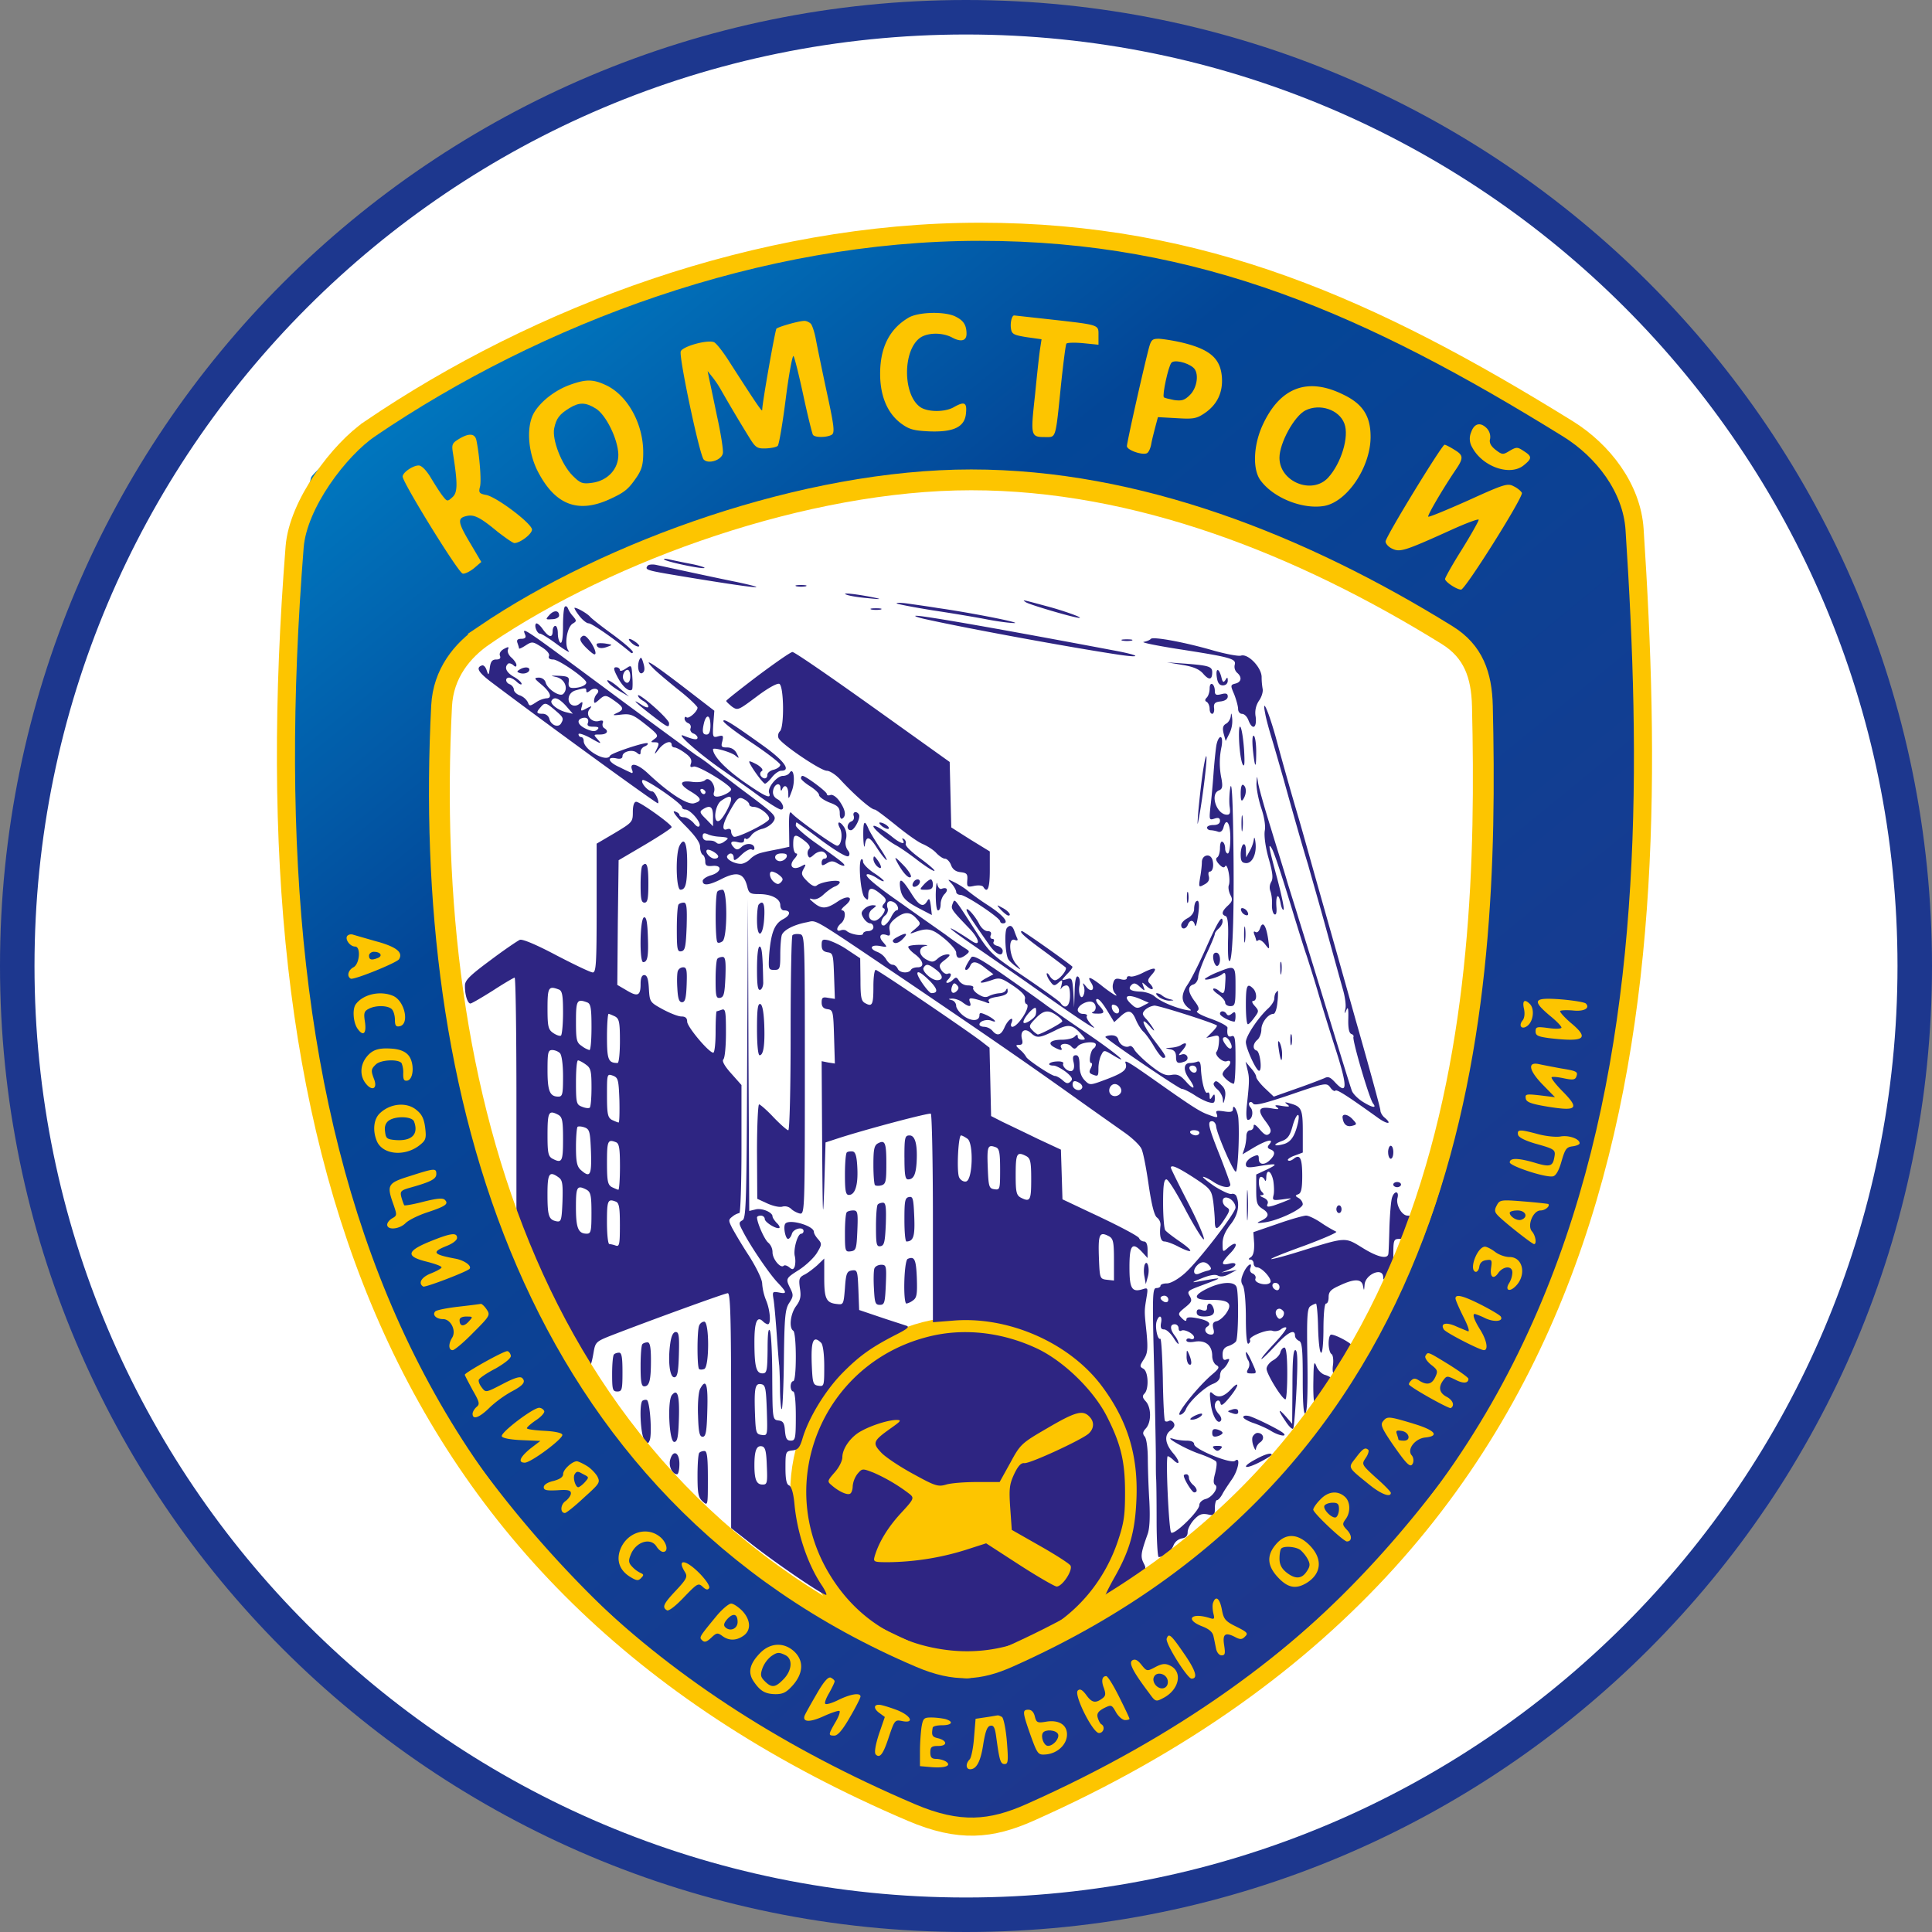 <svg xmlns="http://www.w3.org/2000/svg" width="56" height="56" fill="none" viewBox="0 0 56 56"><rect x="0" y="0" width="56" height="56" fill="#808080" stroke="none"/><g clip-path="url(#a)"><path fill="#fff" stroke="#1d378e" d="M28 .5C43.188.5 55.5 12.812 55.5 28S43.188 55.5 28 55.5.5 43.188.5 28 12.812.5 28 .5Z"/><path fill="#fdc500" fill-rule="evenodd" d="M8.54 15.995c.099-1.255 1.308-2.83 2.184-3.425 4.861-3.3 11.258-5.712 17.684-5.712 6.454 0 11.358 2.194 17.038 5.712 1.022.633 1.855 1.716 1.933 2.916.877 13.358.29 29.271-17.53 37.192-1.116.495-2.04.593-3.43 0-15.248-6.506-19.25-19.314-17.88-36.683m4.26 4.608c.048-.936.59-1.611 1.243-2.054 3.621-2.458 9.323-4.501 14.108-4.5 4.808 0 9.564 1.88 13.795 4.5.761.472 1 1.158 1.021 2.054.207 8.73-.469 21.674-13.743 27.573-.83.37-1.519.442-2.554 0C15.313 43.331 12.232 31.71 12.8 20.603" clip-rule="evenodd"/><circle cx="28.023" cy="43.28" r="5.118" fill="#fdc500"/><path fill="url(#b)" d="M25.953 6.753c-2.422.187-5.368.832-7.91 1.732-1.027.367-1.192.427-1.334.502-.068.038-.398.18-.727.322-.503.21-1.432.66-2.4 1.17a33 33 0 0 0-2.136 1.335c-.983.697-2.377 1.866-2.43 2.031-.165.615-.45 2.714-.562 4.259-.105 1.44-.135 2.482-.112 4.46.007 1.425.037 2.737.06 2.925.022.187.075.892.12 1.574.045.683.127 1.59.187 2.024.06.435.143 1.073.187 1.425.188 1.454.683 3.524 1.148 4.806 1.44 3.98 3.89 7.745 7.137 10.976 2.58 2.564 6.163 4.903 9.484 6.193.308.12.63.255.713.292.457.233.63.225 1.334-.03 1.342-.487 3.291-1.44 4.813-2.361 3.427-2.062 6.036-4.454 8.532-7.82.968-1.297 1.725-2.497 2.347-3.689 1.747-3.374 2.444-5.72 2.917-9.866.547-4.829.517-10.354-.075-13.908-.098-.577-.21-1.14-.248-1.245-.127-.315-1.582-1.522-2.886-2.384-.45-.292-.825-.532-.84-.532-.023 0-.262-.143-.54-.315-1.147-.705-3.426-1.71-5.308-2.347-1.987-.667-5.053-1.334-6.86-1.492-.96-.082-3.726-.105-4.611-.037m1.754 2.429c.225.112.308.247.308.495 0 .202-.158.247-.42.105-.285-.15-.705-.143-.922.007-.51.36-.51 1.65 0 2.01.217.15.712.15.967.007.315-.18.39-.142.36.165-.03.405-.353.562-1.08.532-.45-.022-.577-.06-.817-.24-.382-.292-.585-.78-.592-1.394-.008-.78.262-1.327.817-1.657.277-.172 1.072-.195 1.38-.03m2.722.075c1.462.165 1.41.15 1.41.465v.27l-.45-.045c-.248-.023-.465-.015-.48.015-.023.03-.09.57-.158 1.207-.157 1.56-.142 1.5-.434 1.5-.45 0-.45-.008-.315-1.245.06-.615.127-1.222.15-1.35l.037-.24-.427-.06c-.375-.06-.435-.09-.458-.24-.03-.172.023-.39.09-.39.015 0 .48.053 1.035.113m-6.928.127c.045.053.113.263.15.473.038.202.18.892.315 1.522.21.967.233 1.162.143 1.222-.135.082-.495.09-.548 0-.022-.038-.15-.548-.277-1.14s-.255-1.102-.285-1.14c-.03-.03-.135.525-.225 1.238-.09.712-.195 1.327-.232 1.364s-.188.068-.345.075c-.255.008-.3-.022-.488-.33a45 45 0 0 1-.802-1.35 3 3 0 0 0-.247-.374l-.15-.188.037.188c.023.105.128.6.233 1.11.112.502.187.99.172 1.08-.03.201-.42.329-.555.186-.12-.12-.72-2.96-.667-3.133.045-.143.757-.345.96-.27.067.022.277.292.465.592.824 1.282.937 1.44.937 1.372 0-.202.375-2.31.412-2.354.053-.053.622-.218.795-.225.067-.008.157.037.202.082m10.737.54c.824.195 1.132.458 1.177.997.037.45-.135.81-.503 1.058-.232.157-.33.172-.81.142l-.54-.03-.074.277c-.038.15-.098.375-.12.503-.023.135-.083.255-.135.27-.15.052-.57-.098-.57-.21 0-.098.405-1.92.615-2.76.082-.322.105-.352.315-.352.127.008.42.053.645.105m-16.682 1.237c.622.285 1.087 1.11 1.087 1.95 0 .345-.037.494-.195.727-.232.337-.337.427-.742.615-.952.45-1.627.187-2.137-.825-.277-.57-.315-1.297-.082-1.68.202-.33.615-.644 1.034-.794.458-.165.668-.165 1.035.007m21.382.278c.563.27.788.622.788 1.222 0 .87-.668 1.874-1.335 2.002-.622.112-1.477-.225-1.852-.735-.24-.315-.21-1.02.053-1.597.502-1.102 1.304-1.41 2.346-.892m4.169.99a.36.36 0 0 1 .083.292c-.03.105.015.202.157.315.195.15.217.15.412.03.195-.113.225-.113.405.007.248.158.248.217-.007.42-.398.315-1.192.03-1.485-.525a.48.48 0 0 1-.03-.442c.09-.263.278-.3.465-.098m-29.3.33c.09.434.15 1.176.105 1.349-.045.172-.022.202.18.24.308.06 1.327.832 1.327 1.004 0 .128-.345.39-.51.39-.045 0-.255-.15-.48-.322-.524-.435-.697-.518-.922-.458-.255.06-.24.18.128.795l.315.533-.21.18c-.12.097-.27.172-.33.157-.127-.023-1.74-2.64-1.74-2.812 0-.12.3-.322.465-.322.083 0 .218.135.345.345.113.187.263.427.345.532.135.173.143.173.285.045.158-.135.158-.397.015-1.297-.037-.232-.015-.277.172-.39.293-.18.465-.165.51.03m28.355.284c.263.158.263.24.015.6-.374.555-.81 1.304-.78 1.334.016.023.54-.194 1.163-.472 1.057-.48 1.14-.502 1.32-.405.112.053.21.143.232.188.045.12-1.642 2.804-1.762 2.804-.128 0-.465-.225-.465-.308 0-.037.217-.427.487-.854.27-.435.488-.825.488-.863 0-.037-.383.105-.84.315-1.312.593-1.44.63-1.665.525-.104-.045-.194-.142-.194-.21 0-.135 1.634-2.804 1.709-2.804.03 0 .165.068.292.15m-11.898.982c4.378.48 8.9 2.197 11.808 4.499.9.704.938.794 1.087 2.429.315 3.449-.247 9.192-1.282 13.038-1.184 4.386-4.318 8.87-8.164 11.673-1.62 1.177-3.726 2.332-5.3 2.887-.383.135-.398.135-.9-.03-.443-.143-2.782-1.26-3.21-1.53a86 86 0 0 0-.75-.465c-1.371-.854-3.006-2.174-4.055-3.29-1.867-1.988-3.427-4.267-4.341-6.351-.15-.353-.323-.742-.375-.862-.622-1.395-1.387-4.784-1.717-7.61-.27-2.294-.307-2.902-.307-5.099 0-1.866.022-2.436.135-3.11.075-.458.187-.9.24-.99.344-.533 2.429-1.935 4.086-2.745 4.093-1.994 8.899-2.894 13.045-2.444m-19.328 13.27c.562.158.75.315.63.51-.068.105-1.328.615-1.402.563-.12-.068-.075-.248.082-.33.18-.098.217-.6.045-.6-.143 0-.292-.202-.232-.3.03-.045.105-.067.172-.045.075.023.39.113.705.203m.465 1.575c.337.157.472.825.18.877-.105.023-.135-.022-.135-.187 0-.12-.038-.255-.09-.307-.113-.113-.473-.12-.675-.008-.128.067-.143.127-.105.367.052.345-.045.443-.21.21-.127-.172-.157-.562-.06-.704.21-.3.72-.413 1.095-.248m34.563.217c.135.136-.053.24-.375.203-.188-.015-.345-.008-.368.015-.015.03.12.18.3.337.563.465.42.57-.615.45-.33-.045-.397-.075-.397-.195 0-.135.038-.142.375-.097.21.03.375.022.375-.015 0-.038-.15-.195-.338-.345-.532-.45-.472-.532.323-.472.36.03.682.082.72.12m-1.62.015c.135.136.105.473-.052.615-.165.15-.3.03-.158-.142.053-.068.068-.195.038-.337-.053-.233.015-.293.172-.136m-32.501 1.492c.172.218.15.69-.037.728-.098.015-.12-.03-.12-.195a.7.7 0 0 0-.046-.308c-.082-.127-.614-.105-.75.038-.142.135-.142.18-.044.435.097.262-.06.345-.24.12-.18-.218-.173-.533.015-.772.172-.218.36-.278.787-.24.195.022.345.082.435.195m33.37.368c.503.082.533.097.473.255-.037.082-.105.09-.36.037-.172-.037-.33-.052-.352-.03-.023.023.12.21.322.413.488.495.42.577-.42.442-.502-.082-.637-.135-.652-.24-.022-.127.008-.135.413-.09l.434.053-.367-.375c-.39-.405-.435-.653-.105-.585.098.022.375.075.615.12m-33.13 1.222c.15.12.21.262.24.51.037.307.015.36-.165.502-.42.33-1.05.278-1.23-.105-.135-.307-.105-.66.09-.832.308-.285.787-.323 1.065-.075m32.501.69c.225.06.517.09.645.067.24-.045.555.068.555.195 0 .038-.09.075-.203.09-.18.023-.217.075-.322.435-.075.27-.165.42-.248.435-.217.045-1.252-.3-1.252-.405 0-.135.248-.128.713.007.442.135.532.113.577-.142.045-.232.03-.247-.562-.412-.3-.09-.473-.18-.488-.255-.03-.158.053-.158.585-.015m-31.939 1.154c0 .143-.15.225-.735.39-.3.083-.322.113-.277.285.03.105.068.21.083.232.022.015.277-.03.562-.105.39-.097.555-.112.615-.052.12.12.015.188-.525.367-.248.083-.525.218-.615.308-.18.18-.532.21-.532.045 0-.06.067-.143.15-.188.135-.075.135-.097.037-.382-.21-.585-.18-.637.472-.84.72-.232.765-.232.765-.06m32.231.87c.06.06-.09.187-.224.187-.218 0-.398.443-.248.608.105.12.142.367.06.367-.06 0-.96-.712-1.072-.855-.075-.082-.075-.15-.008-.27.083-.157.12-.165.773-.112.382.03.704.068.72.075m-31.631.982c0 .068-.127.165-.3.233-.45.18-.397.247.24.367.262.045.502.21.42.3-.098.09-1.29.547-1.342.51-.158-.098-.045-.278.232-.383.165-.067.3-.142.3-.172 0-.038-.195-.105-.427-.165-.615-.15-.593-.307.09-.585.607-.247.787-.27.787-.105m30.087.405c.105.083.292.15.42.15.405 0 .502.555.15.87-.173.157-.285.075-.158-.12a.66.66 0 0 0 .09-.3c0-.203-.255-.195-.405.007-.142.21-.255.128-.21-.157.03-.218.015-.233-.142-.21q-.18.024-.202.195c-.015.097-.068.157-.113.142-.195-.067.06-.727.278-.727.052 0 .187.068.292.15m-.397 1.537c.277.142.532.292.562.337.09.143-.195.173-.457.045a2 2 0 0 0-.293-.12c-.082 0-.022.173.15.45.195.308.248.6.113.6-.12 0-1.11-.51-1.163-.6-.105-.172.053-.217.323-.105.15.068.322.135.375.158.06.022.007-.15-.128-.413-.127-.255-.232-.495-.232-.54 0-.134.217-.082.75.188m-28.835.127c.112.165.105.188-.383.675-.277.285-.547.51-.6.51-.12 0-.127-.18-.015-.36.128-.202-.037-.54-.262-.54-.202 0-.322-.127-.225-.225.038-.037.338-.097.668-.135.33-.037.622-.075.652-.082.03 0 .105.067.165.157m.704 1.343c.015.067-.157.21-.442.374-.262.135-.48.285-.487.33-.015.038.022.143.09.225.112.15.12.143.6-.105.344-.18.51-.232.57-.172.112.112.022.217-.323.397a3.4 3.4 0 0 0-.607.442c-.308.308-.51.383-.51.195 0-.052.052-.142.112-.195.105-.082.09-.142-.112-.494-.12-.225-.225-.42-.225-.443 0-.06 1.162-.712 1.237-.682.045.008.082.067.097.127m27.193.262c.308.195.563.375.563.412 0 .135-.158.143-.383.023-.232-.113-.247-.113-.344.015-.15.202-.12.367.09.48.187.097.247.254.127.33-.045.03-1.087-.548-1.207-.675-.023-.015.007-.075.052-.12.075-.075.128-.075.24 0 .225.142.368.105.465-.105.082-.173.067-.21-.127-.36-.12-.098-.188-.21-.158-.255.075-.12.045-.135.682.255m-26.225 1.35c.015.044-.09.164-.24.262-.143.097-.263.202-.263.232s.225.06.503.075c.307.015.51.06.524.113.038.105-.907.81-1.087.81-.21 0-.142-.158.158-.406l.292-.224-.547-.023c-.338-.015-.555-.06-.57-.112-.037-.113.945-.855 1.095-.825.06.007.12.052.135.097m25.183.36c.63.187.788.36.353.404-.293.03-.533.337-.398.51.053.052.068.157.045.225-.067.165-.165.075-.607-.562-.3-.443-.345-.548-.262-.645.12-.15.165-.143.87.067m-1.297.764c.023.03-.007.135-.075.232-.127.188-.12.195.3.578.24.21.427.405.427.435 0 .15-.3.03-.637-.248-.63-.51-.607-.472-.375-.772.203-.27.27-.307.36-.225m-22.664.457c.12.068.255.21.314.308.09.18.076.202-.39.622-.262.247-.51.442-.547.442-.142 0-.135-.24.015-.344.083-.06.158-.166.158-.225 0-.09-.083-.113-.39-.09-.315.015-.397 0-.397-.09 0-.068.112-.143.284-.18.188-.053.278-.113.278-.203 0-.127.262-.367.397-.367.038 0 .165.06.278.127m21.982.9c.165.143.172.457.023.652-.098.135-.098.165.044.315.15.158.143.33-.007.33-.098 0-.975-.825-.975-.922 0-.045.09-.18.203-.292.225-.24.502-.27.712-.083M19.123 44.54c.202.157.27.442.097.442-.052 0-.135-.068-.187-.15-.173-.285-.615-.142-.757.247-.068.165-.053.233.06.345a.8.8 0 0 0 .24.173c.082.037.09.06.007.142-.075.083-.127.083-.3-.022-.307-.18-.42-.458-.315-.773.173-.51.758-.72 1.155-.404m18.833.247c.39.39.353.825-.082 1.095-.323.195-.562.142-.862-.195-.285-.323-.293-.615-.03-.922.277-.33.63-.323.974.022m-17.671.825c.187.195.3.367.27.42-.038.06-.09.052-.187-.038-.128-.12-.158-.097-.548.307-.24.255-.442.405-.487.375-.15-.09-.105-.187.262-.577.308-.33.338-.397.263-.525-.255-.405.015-.382.427.038m15.13 1.034c.052.285.097.345.42.503.315.157.352.195.255.285-.083.09-.143.09-.263.03-.307-.165-.397-.113-.345.217.038.247.03.3-.075.3-.067 0-.135-.083-.157-.187-.023-.105-.053-.27-.075-.36-.023-.128-.128-.218-.345-.3-.487-.195-.3-.398.217-.24.158.052.165.037.12-.143-.022-.105-.03-.247 0-.307.075-.203.188-.113.248.202m-13.9.045c.247.263.262.563.037.72-.21.15-.427.15-.615.008-.135-.098-.165-.098-.322.052-.128.12-.195.143-.262.075-.09-.09-.098-.082.42-.712.164-.195.352-.353.42-.353.067 0 .21.098.322.21m12.835 1.282c.315.465.375.683.188.683-.12 0-.773-1.035-.72-1.162.06-.173.127-.113.532.48m-11.329-.105c.278.263.27.623-.037.975-.187.21-.285.262-.51.262-.3-.007-.442-.09-.637-.382-.165-.255-.105-.502.195-.81.292-.3.69-.322.99-.044m10.467.45c.187-.097.285-.112.42-.045.382.173.277.705-.195.945-.21.112-.225.105-.398-.135-.48-.637-.607-.885-.494-.96.075-.045.15-.015.262.128.157.195.165.195.405.067m-9.297.413c0 .037-.075.187-.157.337-.09.15-.143.292-.113.315.03.03.203-.023.383-.113.352-.172.637-.217.637-.097 0 .038-.135.307-.307.6-.21.367-.353.532-.45.532-.18 0-.18-.022.022-.375.098-.157.15-.307.128-.337-.023-.023-.225.045-.443.142-.405.188-.637.188-.57-.007.023-.06.18-.338.345-.623.21-.367.338-.51.413-.48.06.03.112.076.112.106m8.247.45c.165.33.3.614.3.637 0 .022-.06.037-.127.037-.075 0-.195-.105-.263-.225-.127-.225-.135-.225-.352-.12-.165.09-.21.158-.18.27.023.083.068.173.105.195.12.068.067.255-.067.255-.18 0-.735-1.11-.615-1.23.06-.06.127-.03.24.12.165.233.27.255.464.113.105-.075.113-.127.053-.307-.083-.21-.053-.345.067-.345.045 0 .21.27.375.6m-6.485.367c.427.15.585.412.203.337-.218-.045-.226-.03-.39.45-.165.51-.263.637-.383.517-.045-.045-.015-.255.09-.584l.173-.503-.173-.127c-.157-.12-.15-.24.023-.225.045 0 .255.06.457.135m4.041.202c.045.18.075.195.337.15.383-.06.623.113.593.42-.03.277-.3.51-.622.532-.21.015-.233-.007-.428-.547-.24-.682-.247-.75-.067-.75.09 0 .157.068.187.195m-.952.015c.045.03.112.345.142.712.045.563.038.653-.067.653-.12 0-.15-.113-.24-.772-.037-.285-.075-.36-.172-.338-.09.015-.143.158-.203.517-.075.51-.195.743-.382.743-.128 0-.135-.165-.015-.285.045-.045.105-.33.127-.63l.045-.547.3-.045c.165-.023.315-.053.337-.053.023-.007.075.015.128.045m-1.642.06c.255.075.195.18-.097.18-.143 0-.27.03-.27.075-.038.218-.015.263.15.3.277.068.285.225.015.225-.195 0-.233.03-.233.187 0 .143.038.188.173.188.09 0 .217.037.277.075.18.12-.015.195-.405.165l-.345-.03v-.428c0-.232.023-.547.045-.704.045-.255.068-.278.285-.278.128 0 .308.023.405.045"/><path fill="#034697" d="M33.953 10.516c-.09.105-.27.945-.218.998.015.022.15.052.3.082.218.03.3.008.458-.15.217-.217.27-.652.09-.795-.18-.15-.555-.232-.63-.135"/><path fill="url(#c)" d="M16.506 11.828c-.292.18-.382.3-.442.585-.068.322.21 1.05.532 1.372.225.225.285.248.563.21.457-.06.772-.405.764-.825-.015-.45-.36-1.147-.652-1.327-.3-.187-.48-.187-.765-.015"/><path fill="#064495" d="M37.836 11.897c-.322.165-.75.944-.75 1.372 0 .697.945 1.08 1.41.577.383-.42.615-1.192.472-1.567-.15-.405-.712-.592-1.132-.382"/><path fill="#2e2582" d="M19.25 16.215c.053.067 1.132.292 1.17.247.022-.015-.165-.075-.405-.12s-.517-.105-.622-.127-.165-.023-.143 0M18.763 16.41c-.075.112-.008.127 1.08.307 1.994.33 2.684.405 1.5.15-.563-.112-1.77-.375-2.333-.495-.112-.022-.225-.007-.247.038M23.089 16.995a.8.8 0 0 0 .262 0c.068-.023.008-.038-.135-.038-.142 0-.202.015-.127.038M24.529 17.234c.082.038.367.083.637.105.352.038.405.03.187-.015-.51-.105-.99-.157-.825-.09M29.74 17.459c.12.075 1.446.465 1.551.45.098-.008-.495-.218-.952-.338-.75-.202-.72-.195-.6-.112M25.99 17.49c.023.022.495.112 1.05.202.555.083 1.267.203 1.575.263.307.06.667.105.787.105.232-.008-1.35-.315-2.212-.435-.27-.045-.652-.098-.862-.128-.203-.03-.36-.03-.337-.007M16.371 17.587c-.03.03-.052.285-.052.57 0 .33-.03.502-.075.472-.038-.022-.075-.142-.075-.27 0-.12-.03-.217-.075-.217-.038 0-.075.067-.075.15 0 .21-.112.187-.285-.053-.082-.12-.172-.187-.195-.165-.067.06.03.293.113.293.045 0 .27.142.502.315.232.172.382.255.33.187-.135-.157-.053-.697.12-.795.112-.067.112-.082.007-.21a.8.8 0 0 1-.15-.232c-.022-.053-.06-.075-.09-.045M16.784 17.842c.09.12.217.225.277.225.098 0 .772.472 1.192.824.053.053.09.053.09.008s-.262-.27-.577-.503c-.322-.232-.615-.464-.66-.517-.075-.09-.367-.262-.45-.262-.022 0 .03.097.128.225M25.263 17.668a.8.8 0 0 0 .263 0c.067-.022.007-.037-.135-.037s-.203.015-.128.037"/><path fill="#2e2582" d="M15.922 17.828c-.113.127-.113.134.082.12.112 0 .202-.053.202-.105 0-.158-.15-.165-.284-.015M26.853 17.953c1.214.27 4.206.818 5.548 1.02.697.105.667.03-.038-.105-3.456-.652-5.608-1.027-5.81-1.02-.083 0 .052.053.3.105M15.224 18.404q.045.112-.112.112c-.113 0-.143.038-.113.12.023.068.045.135.045.158s.083-.015.188-.083c.187-.12.21-.12.457.038.158.097.248.202.225.262-.03.067.015.105.12.105.165 0 .96.555.96.667 0 .083-.188.158-.383.158-.112 0-.142-.045-.127-.173.022-.142-.015-.165-.278-.18-.262-.007-.27-.007-.075.038.24.06.353.33.195.487-.097.098-.457-.135-.51-.33-.022-.082-.104-.142-.202-.142-.142.007-.135.022.09.21.255.217.315.39.128.39a.7.7 0 0 0-.3.12c-.173.112-.188.112-.233-.008a.45.45 0 0 0-.225-.195c-.097-.03-.18-.112-.18-.172 0-.053-.052-.12-.112-.15-.135-.045-.15-.195-.023-.195.045 0 .15.052.225.127.075.068.135.09.135.053 0-.038-.097-.135-.225-.203-.217-.127-.284-.27-.172-.375.023-.03.09-.015.15.03.067.068.097.06.097 0 0-.045-.067-.142-.142-.21-.082-.067-.127-.172-.105-.232.037-.09.015-.09-.112-.023-.098.053-.143.128-.12.195.03.075 0 .113-.105.113-.12 0-.165.06-.188.24-.03.225-.037.232-.09.075-.03-.098-.09-.158-.135-.143-.187.06-.112.195.263.48 1.791 1.35 4.813 3.539 4.836 3.517.052-.046-.09-.345-.166-.345-.127 0-.36-.278-.277-.33.083-.045 1.14.682 1.14.787 0 .037.045.067.097.067.135 0 .45.353.413.465-.023.06-.083.038-.173-.075-.082-.09-.202-.165-.277-.165s-.135-.03-.135-.067-.06-.083-.143-.105c-.075-.015.053.157.3.405.3.3.442.502.442.622 0 .105.038.21.075.232.046.023.075.113.075.195 0 .12.046.143.21.128.293-.03.263.18-.037.27-.135.037-.247.112-.247.165 0 .15.18.127.524-.045.48-.248.675-.188.773.232.044.173.09.195.337.195.36 0 .615.135.615.322 0 .083.045.15.105.15.21 0 .195.143-.023.255-.255.135-.352.398-.405 1.035-.022.412-.022.435.15.435.158 0 .173-.03.173-.443 0-.247.022-.502.045-.57.06-.15.36-.3.72-.367.314-.06.052-.21 2.923 1.725 2.257 1.53 3.337 2.271 4.821 3.329.607.434 1.282.907 1.492 1.057s.42.352.465.45c.053.097.142.57.21 1.042q.126.864.24.952a.27.27 0 0 1 .105.225c-.038.307.007.472.112.472.068 0 .255.068.42.157.435.218.442.128.015-.165-.195-.134-.382-.277-.412-.322s-.06-.397-.06-.78c0-.502.022-.69.097-.69.053 0 .308.413.57.915.27.503.502.87.517.818s-.187-.533-.464-1.065c-.27-.525-.495-.982-.495-1.005 0-.105.21-.007.674.293.48.315.503.352.555.69.023.194.045.45.045.562 0 .285.075.27.285-.06.158-.24.158-.278.06-.338-.142-.082-.157-.284-.022-.284.127 0 .277.15.277.292 0 .157-1.08 1.56-1.47 1.904-.194.173-.412.293-.517.293s-.187.03-.187.067-.053.068-.12.068c-.112 0-.12.194-.068 2.226.03 1.23.053 2.437.053 2.684s0 .518.007.6c.008.083.015.63.015 1.222 0 .585.03 1.065.06 1.065.15 0 .368-.173.428-.337a.34.34 0 0 1 .24-.203c.12-.015.172-.075.172-.187 0-.09.09-.255.188-.36.142-.15.224-.18.39-.15.194.045.21.03.21-.18 0-.128.03-.233.06-.233.037 0 .104-.075.157-.172.045-.09.172-.277.27-.42.195-.27.27-.69.097-.547-.127.097-1.184-.338-1.184-.48 0-.068-.083-.105-.218-.105-.12 0-.285-.023-.36-.045-.375-.12.255.255.69.412.27.09.502.203.525.24.03.038.007.188-.03.345-.053.195-.053.293 0 .33.12.068-.083.367-.285.412-.098.03-.172.105-.172.173 0 .172-.728.885-.818.795-.067-.083-.165-2.212-.097-2.212.022 0 .105.052.18.127.18.165.172.015-.015-.202-.24-.278-.278-.525-.09-.667.112-.083.142-.15.097-.225-.037-.053-.097-.083-.142-.053-.045.023-.098.023-.113-.007-.022-.038-.052-.593-.06-1.237-.015-.645-.045-1.162-.075-1.14-.075.045-.157-.337-.105-.502.068-.21.173-.173.128.045-.023.135 0 .187.09.187.067 0 .187.113.27.24.082.135.15.21.15.165a.6.6 0 0 0-.113-.225c-.142-.187-.142-.33 0-.33.06 0 .113.053.113.12 0 .06.03.09.075.068.09-.06.374.09.374.195 0 .044-.052.067-.112.037-.06-.022-.112 0-.112.045 0 .053.097.068.255.038.307-.045.494.112.494.42 0 .104.053.224.12.262.098.052.083.097-.112.262-.405.338-1.08 1.177-.945 1.177.06 0 .143-.075.18-.172.09-.21.532-.63.787-.727.12-.045.195-.128.195-.218 0-.082.03-.172.075-.195a.6.6 0 0 0 .15-.187c.06-.12.06-.135-.037-.105-.083.037-.113-.008-.113-.143s.053-.21.173-.247c.09-.03.187-.09.217-.135.068-.097.083-1.41.015-1.574-.067-.173-.442-.15-.832.037-.457.218-.42.345.09.337s.637.098.45.375c-.068.105-.195.218-.278.24-.112.023-.135.075-.105.21.038.128.015.18-.06.18-.157 0-.232-.157-.112-.232.142-.09.015-.188-.322-.248-.21-.037-.285-.022-.285.045 0 .06-.045.045-.128-.037-.127-.128-.12-.143.09-.315.195-.158.21-.195.135-.33-.082-.135-.06-.157.3-.292.705-.263.705-.263-.022-.135-.24.045-.24.037.075-.09.224-.09.382-.12.464-.075.09.045.203.022.338-.053l.21-.112-.225.037-.225.038.21-.083c.255-.097.27-.24.015-.172-.248.06-.24-.023.052-.323.24-.255.158-.36-.105-.12-.127.113-.135.105-.135-.142 0-.18.075-.352.225-.547.218-.27.278-.563.18-.817a.12.12 0 0 0-.142-.075c-.053.022-.278-.083-.503-.225-.217-.15-.36-.27-.322-.27.045 0 .18.067.3.15.24.157.487.195.487.075 0-.038-.135-.405-.292-.81-.345-.862-.383-1.027-.24-1.027.06 0 .112.067.12.15.022.217.495 1.312.57 1.312.06 0 .112-1.042.075-1.537-.015-.225-.158-.465-.158-.27 0 .075-.075.09-.255.06-.21-.03-.255-.023-.217.067.045.128.022.128-.255.023-.232-.083-.495-.255-1.41-.9-.892-.63-1.02-.705-.974-.585.06.18-.06.278-.555.465-.48.18-.48.18-.63.03-.097-.097-.15-.247-.15-.435 0-.21-.03-.292-.105-.292-.082 0-.097.052-.075.172.068.248-.03.36-.202.24-.075-.06-.113-.135-.09-.172.022-.038-.06-.068-.18-.06-.24.007-.322.12-.09.12.067.007.225.09.352.187.173.143.203.203.135.27-.075.075-.127.068-.232-.03-.075-.067-.18-.127-.225-.127-.098 0-.787-.458-.832-.548a.8.8 0 0 0-.18-.21c-.135-.12-.135-.142-.03-.142.097 0 .12-.045.082-.18-.052-.232.09-.322.263-.165.172.158.247.15.69-.067.397-.203.51-.188.772.105.127.142.127.157.022.157-.075 0-.127-.037-.127-.09 0-.067-.023-.067-.09 0-.053.053-.218.09-.368.09-.33 0-.434.105-.225.218.18.097.255.104.203.014-.075-.12.172-.157.285-.044.09.097.12.09.195 0 .105-.12.524-.158.524-.046a.14.14 0 0 1-.067.113c-.09.06-.15.42-.067.42.037 0 .03.067-.008.142-.06.113-.052.15.038.188.172.067.18.06.18-.188 0-.127.037-.292.082-.375.075-.15.082-.15.352.015.563.338.008-.12-.884-.72a86 86 0 0 1-1.05-.727c-.105-.082-.622-.45-1.155-.824-.742-.518-.982-.653-1.034-.57-.165.247-.21.36-.143.36.038 0 .083-.053.113-.113.06-.157.195-.142.45.068l.225.172-.225.12c-.255.143-.158.165.187.045.21-.075.27-.06.607.165.255.173.368.293.345.383-.015.067.008.142.045.15.143.052-.247.66-.412.66-.038 0-.053-.053-.023-.113.083-.218-.09-.113-.195.112-.104.248-.217.285-.36.113a.36.36 0 0 0-.232-.113c-.082 0-.142-.03-.142-.067 0-.098.202-.158.337-.113.203.083.12-.03-.112-.15-.18-.082-.225-.09-.225-.007 0 .18-.233.187-.458.022-.12-.09-.217-.225-.217-.292 0-.075-.06-.15-.128-.165-.112-.03-.112-.037.015-.045.083 0 .218.045.293.105.195.15.277.142.217-.008-.037-.105-.007-.12.135-.09.098.023.248.068.323.098.105.045.127.037.09-.023s.052-.105.255-.135c.21-.037.3-.082.292-.172 0-.075-.015-.082-.045-.03-.015.053-.105.098-.18.098a.9.9 0 0 0-.3.075c-.105.06-.187.044-.33-.046-.105-.067-.165-.15-.142-.187.022-.037-.045-.067-.15-.067a.33.33 0 0 1-.263-.135c-.06-.105-.09-.113-.165-.038-.052.053-.127.098-.172.098s-.038-.038.015-.09c.12-.12.112-.218-.008-.173-.044.023-.134-.03-.18-.105-.082-.127-.067-.172.106-.3.157-.127.165-.157.06-.157a.47.47 0 0 0-.278.127c-.12.105-.165.105-.322.023-.233-.128-.248-.352-.015-.397.09-.015.022-.03-.158-.03s-.337.022-.352.052.067.128.187.217c.255.188.293.383.083.383-.083 0-.173.03-.195.075-.068.112-.337.09-.383-.038-.03-.06-.09-.112-.15-.112-.052 0-.134-.068-.18-.15a.54.54 0 0 0-.27-.225c-.247-.098-.172-.218.098-.165.21.038.21.038.075-.12-.142-.157-.075-.27.12-.195.083.03.098-.007.075-.142-.03-.135.015-.225.165-.345.262-.203.427-.203.607 0 .143.157.135.157-.045.315-.15.12-.157.142-.037.097.405-.15.525-.127.877.158.195.157.352.345.36.412q.002.27.262.09c.128-.098.135-.12.038-.18a10 10 0 0 1-.615-.427c-.277-.195-.855-.6-1.274-.9-.788-.547-1.133-.847-.968-.847.045 0 .173.052.27.12.105.067.188.105.188.075 0-.023-.135-.135-.3-.24-.165-.113-.3-.255-.3-.315s-.023-.09-.053-.068c-.09.098-.015.99.098 1.102.09.09.105.09.105-.052 0-.24.097-.262.337-.067.188.15.203.195.128.292-.068.075-.068.12-.015.142.112.038-.128.36-.27.36-.173 0-.218-.217-.06-.337.135-.105.135-.105.007-.113a.4.4 0 0 0-.247.113c-.09.09-.09.135-.015.262.052.083.135.15.187.15.053 0 .098.053.098.113s-.068.112-.15.112c-.083 0-.15.038-.15.075 0 .083-.367.023-.48-.082-.037-.03-.112-.038-.165-.015-.142.052-.135-.083.008-.203.127-.105.15-.375.03-.375-.045 0-.008-.06.082-.135.285-.232.113-.337-.202-.127-.33.225-.473.232-.705.037-.135-.112-.143-.134-.045-.105.09.03.21-.014.337-.134.113-.105.263-.21.338-.233.067-.03.127-.082.127-.12 0-.09-.525-.015-.66.09-.06.053-.15.015-.285-.12-.165-.165-.18-.217-.105-.352.083-.15.075-.158-.075-.075-.247.127-.367-.023-.187-.225.075-.083.098-.15.053-.15-.053 0-.09-.113-.09-.262 0-.308.052-.323.33-.105.134.105.18.187.127.24-.038.037-.053.12-.03.18.037.09.06.082.18-.023.075-.067.187-.105.255-.082.127.052.157.202.037.202-.037 0-.075.052-.075.112 0 .098.023.098.15.023.12-.075.18-.075.308 0 .09.052.172.082.195.067.037-.037-.09-.135-.87-.69-.293-.21-.525-.42-.532-.472 0-.045.007-.09.022-.09s.345.233.727.525c.443.322.735.495.78.45s.03-.113-.03-.18a.38.38 0 0 1-.045-.307.47.47 0 0 0-.045-.338c-.127-.202-.24-.195-.135.008.098.172.045.517-.075.517-.09 0-1.2-.795-1.32-.945-.06-.075-.082.038-.074.435l.007.54-.3.067c-.165.03-.39.075-.502.105a.7.7 0 0 0-.33.18c-.067.075-.195.143-.27.143-.202 0-.45-.143-.397-.233.075-.112.187-.075.187.06 0 .098.045.083.218-.082.12-.12.255-.187.3-.165.044.03.082.015.082-.03 0-.142-.225-.172-.367-.045-.098.09-.15.098-.218.03-.142-.142-.105-.217.098-.165q.189.047.187-.052c0-.053.023-.068.053-.045.022.03.09-.015.15-.09.052-.083.194-.165.314-.195.12-.023.27-.12.33-.21.105-.158.075-.195-.84-.877-.517-.39-.96-.735-.982-.758a5 5 0 0 0-.412-.292c-.202-.143-1.215-.885-2.25-1.65-2.878-2.136-2.803-2.084-2.706-1.836m1.77 1.62c0 .06.03.06.112-.008.135-.113.315-.023.195.097a.33.33 0 0 0-.082.195c0 .09.022.082.135-.015.18-.165.21-.157.472.03s.27.247.052.345c-.142.067-.12.075.128.045.27-.03.345 0 .705.285.367.292.39.33.262.42-.12.09-.12.097-.008.097.15 0 .158.03.046.247-.053.12-.03.105.082-.044.157-.203.375-.278.375-.128 0 .038.037.075.082.075s.18.068.3.158c.158.112.21.194.18.3-.037.104-.022.127.075.097.12-.045 1.087.54 1.087.66 0 .075-.262.21-.412.21q-.126 0-.083-.135c.06-.188-.142-.458-.255-.345-.052.052-.21.075-.382.052-.375-.052-.39.075-.03.285.307.188.33.27.083.338-.203.044-.728-.3-1.327-.863-.3-.285-.555-.345-.465-.105.03.068.015.105-.023.083a8 8 0 0 1-.345-.165c-.322-.143-.382-.308-.097-.255.12.03.187.007.187-.06 0-.135.285-.21.413-.105.09.075.112.067.112-.023 0-.06.053-.135.12-.157.068-.03.105-.067.083-.09-.045-.052-1.058.285-1.088.36-.097.21-.764-.172-.764-.427 0-.06-.03-.113-.075-.113-.038 0-.075-.037-.075-.082s.157.007.352.112c.3.173.33.18.21.045-.135-.15-.135-.15.06-.15.203 0 .27-.097.12-.187-.045-.03-.06-.098-.037-.15.022-.068-.015-.083-.12-.053-.218.053-.398-.187-.263-.345.075-.097.068-.104-.09-.022-.165.09-.18.09-.135-.06.03-.135.023-.15-.067-.075-.15.127-.345.023-.315-.172.015-.105.097-.188.21-.218.277-.075.3-.075.3.015m-.585.441.195.225-.195-.045c-.24-.06-.48-.247-.42-.337.075-.127.217-.067.42.157m-.322.12c.247.21.262.24.172.39-.082.128-.293.045-.337-.142a.2.2 0 0 0-.195-.143c-.18 0-.195-.037-.06-.187.127-.15.157-.143.42.082m.952.375c-.03.075.022.105.157.105.15 0 .18.023.12.083s-.142.06-.315-.015c-.24-.105-.307-.255-.135-.315.135-.045.218.022.173.142m3.411 2.002c-.008.09-.113.068-.142-.03-.023-.045.007-.075.06-.06.045.023.082.06.082.09m.742.203c0 .134-.247.592-.352.63-.18.074-.12-.458.067-.586.195-.134.285-.15.285-.044m.525.15c0 .044.06.074.135.074.187.008.495.263.435.368-.083.127-.937.547-1.02.495a.2.2 0 0 1-.075-.15c0-.068-.045-.09-.112-.068-.165.068-.143-.135.045-.472.247-.443.292-.48.45-.39.075.037.142.105.142.142m-1.05.352v.285l-.202-.21c-.18-.173-.195-.218-.098-.278.218-.142.3-.082.3.203m.15.585c.323.022.33.037.18.142-.075.06-.172.083-.217.045-.083-.067-.12-.075-.3-.075-.06 0-.113-.052-.113-.12 0-.09.038-.105.136-.067.067.037.21.067.314.075m0 .577c0 .037-.045.06-.105.06-.12 0-.285-.18-.224-.247.052-.053.33.105.33.187m1.98.022a.23.23 0 0 1-.188.113c-.075 0-.142-.053-.142-.113 0-.067.067-.112.187-.112.135 0 .173.03.143.112m-.21.518c.112.09.12.127.052.202-.075.075-.112.068-.21-.007-.12-.098-.157-.3-.052-.3a.5.5 0 0 1 .21.105m3.433.914c.023.06.008.105-.03.105-.037 0-.112.09-.164.203a.64.64 0 0 1-.188.232c-.135.038-.12-.172.015-.285.068-.052.098-.15.075-.21-.022-.052-.022-.134 0-.165.06-.09.24-.015.292.12m1.125 1.837c.195.15.203.293.015.293-.165 0-.45-.27-.39-.36.075-.128.143-.113.375.067m-.195.315c.233.24.248.353.045.353-.075 0-.405-.458-.405-.57 0-.09.143 0 .36.217m.78.293c-.113.112-.195.03-.135-.135.038-.098.068-.113.135-.045.067.067.067.112 0 .18m2.287.697c-.053.12-.353.3-.353.202 0-.127.33-.487.36-.397a.4.4 0 0 1-.007.195m.607.007c.09.06.165.135.165.173 0 .045-.622.382-.712.382a.6.6 0 0 1-.15-.12c-.113-.112-.105-.142.082-.337.233-.248.375-.27.615-.098m.682 1.972c.053.038.083.105.053.143-.068.112-.27.03-.27-.105 0-.12.067-.135.217-.038m1.192.18c.03.15-.187.255-.3.143s-.007-.33.143-.3a.21.21 0 0 1 .157.157m2.265 1.252c0 .038-.045.075-.105.075s-.135-.037-.158-.075c-.022-.045.023-.075.105-.075.09 0 .158.03.158.075m.292 3.854c.067.082.06.112-.045.142-.075.015-.195.06-.262.09-.158.06-.188-.105-.045-.247.12-.12.247-.113.352.015m-1.192.982c0 .067-.045.09-.113.067-.06-.03-.112-.075-.112-.112s.052-.068.112-.068.113.053.113.113M16.851 18.465c-.06.06-.03.134.12.292.113.112.225.21.262.21.075 0-.007-.225-.164-.428-.098-.12-.15-.142-.218-.075M33.36 18.516c-.03.038-.127.075-.21.09s.36.105.975.203c1.552.24 1.71.285 1.665.457a.24.24 0 0 0 .067.233c.15.127.127.27-.045.314-.15.038-.15.053-.037.315.06.158.112.345.112.42 0 .083.053.143.112.143.068 0 .15.082.188.187.112.293.247.232.21-.097a.63.63 0 0 1 .097-.473c.075-.105.12-.255.105-.337a2 2 0 0 1-.03-.352c-.007-.278-.397-.683-.6-.615-.074.022-.427-.045-.78-.143-.846-.247-1.754-.412-1.829-.345M18.298 18.628c.06.06.15.112.203.112.052 0 .03-.045-.053-.112-.187-.143-.3-.143-.15 0M32.536 18.569a.8.8 0 0 0 .262 0c.068-.023.008-.038-.135-.038-.142 0-.202.015-.127.038M17.294 18.674c0 .112.134.142.307.075.165-.06.165-.06-.068-.098-.135-.015-.24-.008-.24.023M21.964 19.589c-.502.382-.914.705-.914.727s.075.09.165.165c.172.12.187.105.72-.292.307-.233.584-.39.652-.368.135.053.15 1.245.022 1.372a.19.19 0 0 0-.045.195c.06.165 1.222.953 1.402.953.083 0 .255.112.375.24.405.442.907.884 1.012.884.038 0 .3.203.6.442.292.24.645.495.787.555s.33.18.405.27c.083.083.188.158.247.158.053 0 .136.082.173.18q.066.189.277.21c.18.022.21.052.195.232-.015.195 0 .21.203.165.12-.023.232-.015.262.03.12.202.188.037.188-.473v-.554l-.563-.345-.554-.352-.023-.945-.023-.952-2.234-1.597c-1.23-.878-2.271-1.597-2.324-1.59-.052 0-.502.315-1.005.69M18.53 19.13c-.074.188-.014.443.09.376.068-.038.075-.128.03-.278-.052-.18-.074-.202-.12-.097"/><path fill="#2e2582" d="M18.928 19.364c.09.097.42.375.727.622.308.24.555.48.563.525 0 .112-.263.345-.323.277-.03-.022-.052-.007-.052.045 0 .045.045.105.105.128.06.022.09.09.067.15-.022.052.015.127.083.15.067.022.12.082.12.12 0 .075-.113.06-.413-.06-.24-.09.473.54 1.125.99.33.232.735.517.9.637.412.307.742.517.81.517.12 0 .044-.225-.106-.3-.097-.052-.142-.142-.127-.24.03-.202.21-.27.217-.082 0 .075.023.097.045.037.068-.165.173-.097.18.113 0 .194.008.187.105-.075.105-.278.052-.705-.067-.518-.03.053-.12.09-.195.09-.173 0-.458.345-.398.495.075.195-.12.105-.764-.345-.525-.375-.863-.735-.863-.922 0-.067.533.082.653.187.112.09.112.083.03-.075a.3.3 0 0 0-.278-.164c-.157 0-.18-.023-.135-.18.038-.165.023-.18-.12-.143-.157.045-.165.023-.142-.352l.03-.39-.915-.705c-.922-.705-1.17-.855-.862-.532m1.664 1.664c0 .18-.037.263-.112.263-.12 0-.135-.09-.068-.36.075-.255.18-.195.18.097M34.275 19.273c.322.053.495.128.607.263.165.187.255.172.255-.053 0-.165-.112-.195-.787-.247l-.525-.038zM18.14 19.379c-.097.067-.172.082-.172.045 0-.045-.052-.083-.105-.083-.09 0-.082.06.045.3.143.27.33.427.413.345.015-.015.022-.188.007-.375-.022-.345-.022-.345-.187-.232m.128.224c0 .195-.105.248-.187.113-.068-.105.007-.3.112-.3.038 0 .075.082.075.188M15.06 19.409c-.083.052-.083.067 0 .097.127.045.284-.007.284-.097 0-.083-.157-.083-.285 0M35.272 19.641c.023.158.075.225.173.225.082 0 .142-.052.142-.135 0-.105-.015-.112-.067-.022-.06.09-.083.067-.12-.09-.075-.278-.173-.255-.128.022M17.653 19.806c.045.053.188.158.33.24l.248.143-.263-.233c-.262-.232-.465-.322-.315-.15M35.062 19.956c0 .097-.037.217-.082.262-.06.06-.06.098 0 .128.045.03.082.12.082.202 0 .075.03.142.075.142.038 0 .068-.075.053-.172-.015-.128.03-.172.195-.187.12-.015.202-.068.202-.143 0-.082-.045-.105-.187-.067-.15.037-.188.022-.188-.098 0-.082-.03-.172-.075-.195-.045-.022-.075.03-.075.128M18.493 20.158c0 .045.068.113.15.158s.15.12.15.165c0 .044-.082.022-.187-.045-.33-.218-.203-.083.262.277.495.382.525.397.525.247 0-.052-.203-.27-.45-.487-.248-.217-.45-.36-.45-.315M36.674 20.69c.023.142.113.465.188.712s.225.772.337 1.162c.292 1.05.562 2.002.72 2.512.067.247.307 1.072.517 1.837s.428 1.552.487 1.761c.06.203.098.458.075.563-.037.157-.03.165.03.037.045-.112.06-.037.053.255-.008.27.022.42.09.442.045.015.075.053.06.083-.045.075.465 1.814.57 1.934.112.143-.023.12-.3-.052-.135-.083-.278-.225-.315-.315-.038-.098-.352-1.117-.705-2.272-.352-1.154-.727-2.369-.832-2.699-.098-.33-.255-.817-.337-1.087-.075-.27-.3-.975-.48-1.574-.188-.6-.353-1.192-.368-1.312-.03-.21-.03-.21-.045.044 0 .15.06.458.135.69.09.263.135.525.105.675-.022.15.023.48.113.795.12.42.135.577.075.682a.31.31 0 0 0-.023.27c.03.082.053.247.045.375-.007.135.023.262.068.292.052.03.075-.037.06-.217-.023-.345.06-.42.12-.113.022.135.067.225.09.195.022-.022-.06-.427-.188-.907-.247-.915-.27-1.057-.15-.855.075.143.278.743.66 2.01.135.434.285.922.345 1.087.052.165.21.652.337 1.087s.368 1.207.532 1.717c.315.997.308 1.244-.037.877-.15-.165-.21-.187-.322-.128a18 18 0 0 1-.803.3l-.66.233-.254-.24c-.143-.135-.255-.285-.255-.33 0-.052-.068-.165-.158-.262l-.15-.18.053.225c.06.24.06.337-.015 1.027-.03.27-.015.435.03.435.12 0 .172-.233.082-.353-.052-.052-.067-.127-.037-.15.03-.03.075-.015.105.03.045.068.345-.007 1.094-.262 1.005-.345 1.035-.345 1.14-.21.053.082.128.127.15.097.045-.045.345.15 1.215.773.292.217.457.21.202 0-.06-.053-.112-.143-.112-.203s-.323-1.244-.72-2.631c-.39-1.395-.885-3.134-1.095-3.876-.21-.743-.457-1.635-.562-1.987a110 110 0 0 1-.667-2.362c-.21-.742-.398-1.155-.293-.637M35.677 20.743c-.007.09-.067.195-.135.232-.097.053-.112.128-.075.285l.06.217.105-.21a.83.83 0 0 0 .083-.45c-.015-.142-.03-.172-.038-.074"/><path fill="#2e2582" d="M20.967 20.9c0 .046.368.33.825.63.45.3.825.593.825.637 0 .053-.083.113-.188.143-.105.023-.187.09-.187.15 0 .127-.12.135-.195.022-.023-.045-.015-.104.037-.134.045-.03-.007-.105-.142-.188-.128-.067-.225-.112-.225-.082 0 .082.397.637.457.637.03 0 .12-.083.203-.188.082-.105.202-.187.27-.187.292 0 .082-.292-.54-.735-.877-.63-1.14-.794-1.14-.704M35.917 21.492c.015.293.06.593.105.668.053.09.06-.045.038-.428-.053-.727-.173-.944-.143-.24M36.314 21.717c.06.57.098.6.098.075 0-.232-.03-.435-.068-.465-.045-.022-.052.135-.03.39M35.257 21.605c-.022.135-.06.503-.082.81s-.06.742-.09.967c-.038.383-.038.397.12.345.112-.037.157-.015.157.067 0 .075-.067.12-.187.12-.105 0-.188.03-.188.075 0 .038.045.075.105.075a.8.8 0 0 1 .218.045c.067.023.12-.022.15-.112.082-.322.202-.15.202.292 0 .248-.03.45-.075.45-.037 0-.075-.067-.075-.142 0-.083-.03-.173-.075-.195-.045-.03-.075.045-.075.18 0 .12-.037.247-.082.27-.053.037-.03.105.052.195.09.097.15.12.18.06.068-.105.165.397.105.554-.022.06 0 .188.045.278.075.135.06.187-.067.307-.18.165-.203.263-.068.308.06.022.083.24.068.704-.008.42.007.638.052.593.09-.098.135-1.62.098-3.712-.015-1.042-.045-1.507-.083-1.312-.03.165-.037.413-.022.54.03.188.015.248-.075.248-.3 0-.503-.6-.233-.705.098-.038.113-.105.075-.33a2.2 2.2 0 0 1 0-.937c.03-.173.015-.278-.03-.278s-.097.113-.12.24M34.852 22.467c-.044.322-.097.802-.12 1.072-.03.405-.03.435.023.15.112-.607.247-1.732.21-1.77-.015-.022-.068.225-.113.548M23.216 22.557c0 .037.12.142.263.232.142.09.262.202.262.255s.135.15.3.217c.248.09.3.15.3.315 0 .113.03.18.075.15.12-.075.09-.255-.082-.502-.09-.128-.203-.203-.263-.18s-.105.008-.105-.03c0-.067-.615-.525-.705-.525-.022 0-.045.03-.045.068M35.962 22.992c0 .21.022.255.075.172.098-.15.098-.352 0-.412-.045-.03-.075.067-.075.24M18.343 23.539c0 .285-.015.3-.525.607l-.524.308v1.866c0 1.597-.015 1.867-.113 1.867-.06 0-.532-.225-1.05-.495-.592-.314-.99-.48-1.064-.45-.068.03-.457.293-.855.593-.577.427-.735.577-.735.727-.007.263.075.525.158.525.037 0 .33-.172.652-.375.322-.21.607-.375.63-.375.03 0 .052 1.605.052 3.561v3.562l.308.734c.502 1.215 1.732 3.472 1.837 3.367.022-.015.06-.173.09-.353.052-.3.067-.322.502-.494 1.102-.428 3.306-1.23 3.389-1.23.075 0 .097.69.097 3.404v3.404l.593.465c.734.577 2.114 1.514 2.166 1.469.015-.023-.037-.127-.112-.247-.413-.6-.727-1.507-.81-2.37-.03-.337-.09-.524-.157-.554-.075-.03-.105-.173-.105-.51 0-.458.007-.48.195-.503.165-.015.217-.082.292-.322.172-.607.667-1.417 1.162-1.92.502-.51.855-.756 1.575-1.124.337-.172.382-.225.262-.255-.082-.03-.42-.135-.75-.247l-.6-.203-.022-.584c-.023-.555-.03-.585-.187-.563-.143.023-.173.075-.203.51-.037.465-.045.487-.217.465-.323-.03-.383-.142-.383-.75v-.57l-.202.195c-.12.105-.285.233-.383.278-.142.075-.157.127-.12.39.038.24.015.345-.112.517-.165.225-.21.63-.082.712.045.023.075.36.075.757 0 .42-.03.705-.075.705-.038 0-.075.068-.075.15 0 .083.037.15.075.15.045 0 .075.285.075.712 0 .653-.015.712-.143.712-.12 0-.15-.06-.172-.284-.015-.225-.053-.285-.188-.3-.172-.023-.172-.038-.18-1.237 0-.668-.03-1.282-.067-1.365-.045-.097-.068.09-.068.54-.007.63-.022.697-.15.697-.18 0-.232-.195-.232-.914 0-.57.075-.765.247-.593.045.045.113.083.143.083.097 0 .067-.413-.053-.697a1.6 1.6 0 0 1-.112-.48c0-.12-.158-.45-.375-.795a14 14 0 0 1-.495-.817c-.112-.225-.112-.24.015-.338a.5.5 0 0 1 .195-.097c.03 0 .06-.832.06-1.86V31.45l-.3-.338c-.195-.217-.27-.36-.225-.405s.075-.39.075-.78c0-.614-.015-.697-.12-.66-.067.023-.135.046-.15.046s-.03.27-.03.6-.03.6-.067.6c-.128 0-.757-.75-.757-.9 0-.105-.053-.15-.165-.15-.098 0-.338-.098-.548-.21-.367-.203-.374-.21-.397-.6-.015-.277-.052-.39-.135-.39-.067 0-.105.083-.105.255 0 .345-.082.383-.405.188l-.27-.158.015-1.807.023-1.807.765-.45c.427-.254.772-.48.772-.51 0-.082-.915-.734-1.027-.734-.06 0-.098.105-.098.3M16.2 28.682c.097.038.12.173.12.667 0 .345-.03.645-.06.668-.038.022-.135-.015-.225-.075-.142-.098-.165-.18-.165-.713 0-.614.03-.66.33-.547m.825.375c.097.038.12.172.12.712 0 .368-.023.668-.06.668a.7.7 0 0 1-.225-.12c-.15-.098-.165-.18-.165-.713 0-.614.03-.66.33-.547m.802.405c.12.067.142.165.142.712 0 .352-.03.637-.067.637-.27 0-.308-.09-.308-.757 0-.367.023-.667.046-.667.022 0 .104.037.187.075m-1.597 1.064c.052.053.09.323.09.675 0 .51-.015.585-.135.585-.248 0-.315-.157-.315-.765 0-.51.015-.585.135-.585.075 0 .172.038.225.09m.75.33c.142.098.165.18.165.668 0 .307-.023.57-.053.584-.037.023-.135.008-.225-.03-.157-.06-.172-.105-.172-.704 0-.353.022-.638.06-.638.03 0 .135.053.225.12m.974 1.035c.008.352 0 .645-.022.645-.03 0-.113-.038-.195-.075-.12-.068-.143-.165-.143-.712 0-.623 0-.63.173-.57.15.06.165.112.187.712m-1.776.42c.12.067.142.165.142.712 0 .652-.03.705-.307.562-.12-.067-.143-.165-.143-.667 0-.69.03-.75.308-.607m.952 1.08c.022.682-.023.764-.3.517-.105-.098-.135-.233-.135-.66 0-.292.022-.555.045-.585.022-.022.12-.015.202.015.15.053.165.128.188.713m.72-.285c.097.037.12.172.12.712 0 .367-.023.667-.046.667-.022 0-.105-.037-.187-.075-.12-.067-.143-.165-.143-.712 0-.63.023-.682.255-.592m-1.65 1.027c.105.075.12.195.105.69-.023.554-.038.6-.172.577-.225-.045-.263-.15-.263-.788 0-.607.053-.682.33-.48m.802.352c.12.068.143.165.143.675 0 .525-.015.6-.135.6-.248 0-.315-.158-.315-.765 0-.6.03-.652.307-.51m.847.345c.098.037.12.172.12.682 0 .555-.015.63-.12.593a.8.8 0 0 0-.187-.045c-.038 0-.068-.285-.068-.638 0-.63.023-.682.255-.592m5.953 4.093c.053.053.09.323.09.683 0 .57-.007.585-.165.562-.157-.022-.172-.067-.195-.577-.03-.727.038-.9.27-.668m-1.574 1.957c.022.735.022.735-.15.713-.165-.023-.173-.06-.195-.653-.023-.72.008-.854.187-.817.12.023.135.128.158.757m0 1.612c.022.495.007.54-.12.54-.18 0-.24-.142-.24-.562s.06-.578.217-.547c.098.022.128.134.143.57M24.746 23.652c.022.068-.008.135-.068.157-.134.053-.15.255-.015.255.105 0 .293-.367.233-.457-.068-.112-.195-.075-.15.045M35.985 23.877c0 .203.015.285.03.165a1.6 1.6 0 0 0 0-.375c-.015-.09-.03 0-.03.21M25.023 24.266c.008.24.03.345.045.225.045-.277.135-.255.353.09.105.165.225.315.27.345s-.038-.127-.188-.352c-.142-.218-.3-.473-.337-.57-.113-.263-.15-.195-.143.262M25.57 23.952c.083.06.166.09.188.068.045-.045-.142-.18-.255-.18-.037.007-.007.052.068.112M25.316 23.951c0 .075.397.405.637.54.128.067.42.27.66.457.24.18.45.315.472.293.023-.015-.165-.18-.412-.36-.248-.18-.443-.367-.42-.42a.13.13 0 0 0-.053-.142c-.052-.03-.06-.023-.03.03.09.15-.082.097-.307-.09-.24-.195-.547-.375-.547-.308M36.344 24.327a1 1 0 0 1-.12.338l-.104.187-.008-.21c0-.12-.03-.195-.075-.165-.038.023-.075.158-.075.285 0 .195.03.247.15.255.187.015.322-.277.277-.607-.015-.128-.037-.165-.045-.083"/><path fill="#2e2582" d="M19.7 24.507c-.127.232-.105 1.282.023 1.282.15 0 .195-.172.195-.787 0-.57-.083-.75-.218-.495M34.972 24.8c-.082.014-.135.097-.135.187s-.022.292-.052.457c-.045.278-.038.285.12.195.12-.06.157-.135.135-.232-.023-.075-.015-.143.022-.143.09 0 .128-.165.083-.337-.03-.098-.098-.142-.173-.128M25.316 24.897c0 .067.052.165.112.217.143.12.143 0 0-.195-.09-.12-.105-.12-.112-.022M25.99 24.964c.165.322.36.532.413.45.022-.038-.083-.203-.233-.353-.217-.225-.255-.24-.18-.097M18.62 25.091c-.03.022-.052.277-.052.562 0 .405.023.51.113.51s.112-.112.112-.562c0-.517-.045-.645-.172-.51M26.088 25.705c.037.293.135.405.562.63l.36.188-.03-.27c-.03-.203-.045-.233-.105-.135-.112.195-.232.142-.457-.218-.27-.427-.36-.48-.33-.195M26.478 25.57c-.03.046-.038.098-.015.12.052.053.201-.044.201-.134s-.127-.09-.186.015M26.778 25.64c-.135.15-.128.15.06.15.15 0 .202-.038.202-.15 0-.083-.03-.15-.06-.15-.037 0-.127.067-.202.15M27.123 25.916c0 .27.022.473.067.473s.075-.083.075-.18c0-.105.053-.233.113-.293.12-.12.075-.21-.075-.157-.06.03-.113-.03-.135-.135-.015-.098-.038.037-.045.292M27.588 25.617c.067.082.127.187.127.232 0 .052.06.09.127.09.15 0 1.148.667 1.148.765 0 .03.037.06.075.06.21 0 .022-.233-.428-.525a7 7 0 0 1-.607-.435c-.06-.052-.21-.15-.338-.217-.24-.12-.24-.113-.105.03M20.795 25.842c-.068.06-.068 1.41 0 1.47.022.03.09.014.15-.03.142-.12.142-1.492 0-1.492-.06 0-.128.022-.15.052M34.403 26.014c0 .142.015.202.037.127a.8.8 0 0 0 0-.262c-.022-.068-.037-.008-.037.135M21.657 30.677c-.015 4.153-.03 4.633-.135 4.693-.112.06-.112.09.008.315.217.427.764 1.23 1.004 1.484.285.3.285.345.038.293-.18-.03-.188-.023-.15.202.022.128.06.57.09.983.03.412.06.832.075.937.007.105.022.434.022.742.008.307.03.54.053.517.022-.03.052-.682.06-1.462.015-1.214.037-1.44.157-1.62s.12-.232.03-.412c-.142-.292-.142-.292.27-.554.202-.135.435-.36.51-.495.135-.225.135-.255.022-.383-.067-.075-.12-.165-.12-.21 0-.18-.734-.39-.832-.232-.06.09.008.435.083.435.037 0 .09-.067.112-.15.045-.15.337-.217.337-.075 0 .037-.03.075-.067.075-.105 0-.232.45-.187.645a.7.7 0 0 1 0 .3c-.038.097-.068.105-.158.03-.067-.053-.135-.075-.165-.045-.09.082-.322-.195-.322-.39a.38.38 0 0 0-.12-.278c-.105-.075-.323-.562-.33-.734 0-.03.052-.053.112-.053s.113.045.113.098c0 .097.36.315.427.255.015-.023-.022-.09-.09-.15-.06-.068-.112-.143-.112-.18 0-.12-.308-.248-.488-.203l-.187.045-.022-4.52-.015-4.53z"/><path fill="#2e2582" d="M27.61 26.201c-.053.143-.038.165.495.72.3.315.322.54.037.338a9 9 0 0 0-.427-.27c-.36-.21-.083.015.555.45.27.187.944.652 1.492 1.034 1.47 1.042 2.144 1.485 1.904 1.26-.113-.113-.187-.233-.165-.278.03-.037-.023-.067-.105-.067-.09 0-.157-.053-.157-.113 0-.135.277-.284.42-.232.127.052.134.247.015.292-.053.023-.008.045.112.045.232.008.255-.037.075-.232-.068-.075-.105-.157-.083-.18.053-.052.173.082.368.412l.15.248.172-.158c.233-.217.338-.195.457.09.06.143.158.293.218.345.06.053.202.247.307.427s.225.33.263.33c.12 0 .09-.052-.27-.524-.337-.45-.412-.728-.098-.368.083.098.128.128.098.068s-.12-.188-.203-.285c-.142-.15-.142-.18-.045-.285a.52.52 0 0 1 .263-.12c.127-.008 1.747.51 1.814.577.015.015-.045.098-.142.195l-.165.165.187-.045c.173-.045.195-.03.18.165-.007.12-.037.247-.067.277-.083.083.172.323.292.278.143-.053.135.082-.007.202-.06.053-.113.128-.113.173 0 .075.225.27.323.277.03 0 .052-.322.052-.712 0-.6-.015-.697-.112-.667-.105.045-.143-.038-.12-.24.007-.053-.21-.165-.48-.263-.3-.105-.45-.195-.398-.225.068-.045.053-.12-.075-.285q-.301-.406-.03-.487c.068-.022.135-.127.135-.225.008-.097.12-.405.248-.675.127-.27.232-.524.232-.562 0-.037.053-.105.113-.157s.112-.143.112-.203c0-.225-.142.008-.472.75-.188.427-.428.907-.533 1.065-.21.307-.202.517.023.697.105.075.083.082-.105.045-.337-.075-.727-.248-.885-.39-.075-.067-.255-.128-.397-.135q-.45-.014-.27-.195c.068-.067.127-.052.24.053.15.134.157.134.105-.008s-.053-.142.105 0c.172.15.232.068.075-.09-.068-.067-.053-.12.052-.24.195-.217.113-.247-.232-.075-.157.083-.33.135-.382.113-.053-.015-.098 0-.098.045 0 .052-.075.067-.18.037-.142-.037-.187-.007-.217.12-.03.09-.008.218.045.277.075.09.067.098-.023.046a4 4 0 0 1-.382-.278c-.322-.247-.405-.262-.277-.06.127.195 0 .3-.143.113-.097-.12-.112-.128-.075-.023.03.075.03.188 0 .255-.067.187-.172-.037-.12-.277.023-.113 0-.225-.045-.248-.052-.037-.09.098-.097.42l-.015.472-.023-.434c-.03-.405-.037-.435-.195-.383-.165.045-.165.045.015-.15.105-.105.173-.202.15-.217-.21-.18-1.417-1.027-1.454-1.027-.113 0 .075.172.622.57.315.232.6.45.637.48.068.06-.187.374-.307.374-.045 0-.12-.06-.158-.135-.045-.067-.082-.09-.082-.045 0 .038.045.143.105.218.09.127.12.135.232.037.12-.105.128-.097.09.075-.03.105-.03.143-.007.09a.19.19 0 0 1 .15-.09c.075 0 .105.09.105.3 0 .307-.143.412-.278.202-.03-.045-.502-.382-1.042-.75-.937-.63-.997-.682-1.402-1.311-.66-1.02-.615-.968-.682-.803m5.465 2.767.225.097-.172.09c-.15.083-.203.075-.322-.037-.278-.247-.143-.33.27-.15m-.637.322c0 .15-.18.083-.21-.075-.015-.09.008-.112.09-.082.068.022.12.097.12.157m3.217.915c.105.188.007.262-.113.098-.12-.15-.127-.24-.03-.24.038 0 .105.06.143.142"/><path fill="#2e2582" d="M34.665 26.133c-.03.03-.053.128-.053.218 0 .097-.075.202-.187.262-.105.053-.187.142-.187.202 0 .135.142.128.194-.015.06-.15.165-.142.203.015.015.075.053-.022.082-.217.06-.367.045-.555-.052-.465M19.67 26.216c-.03.022-.052.344-.052.712 0 .6.015.667.135.645.105-.023.127-.128.15-.72.015-.548 0-.69-.083-.69-.052 0-.127.023-.15.052M21.994 26.216c-.03.023-.052.233-.052.45 0 .57.18.503.21-.075.022-.39-.03-.51-.158-.375M29.02 26.38c.082.083.172.158.21.158.104 0-.008-.142-.188-.232-.165-.09-.165-.09-.023.075M28.015 26.375c0 .037.105.217.232.397.12.18.315.457.42.607.195.285.397.375.397.18 0-.052-.067-.12-.157-.142-.09-.023-.135-.075-.105-.12.023-.045.008-.083-.037-.083-.053 0-.076-.052-.046-.112q.036-.113-.097-.113c-.075 0-.18-.09-.24-.21-.112-.224-.367-.51-.367-.404M35.977 26.397a.21.21 0 0 0 .127.127c.06.022.09-.008.067-.067a.21.21 0 0 0-.127-.127c-.06-.023-.09.007-.067.067M18.666 26.59c-.12.046-.135 1.298-.023 1.298.128 0 .158-.173.135-.765-.015-.405-.045-.555-.112-.532M36.06 27.1c0 .202.014.285.03.165a1.6 1.6 0 0 0 0-.375c-.016-.09-.03 0-.03.21M36.524 26.905c-.03.09-.082.135-.127.112-.06-.037-.068-.007-.038.075a1 1 0 0 1 .053.165c0 .022.03.022.067-.007.038-.023.128.037.195.127.128.165.128.165.083-.165-.06-.397-.158-.532-.233-.307M29.192 26.89c-.09.083-.053.817.045.93.045.06.157.157.24.217.127.09.127.083-.015-.082-.21-.232-.248-.787-.053-.712.075.03.105.015.075-.045a3 3 0 0 1-.09-.233c-.052-.135-.12-.165-.202-.075M22.97 27.108c-.03.03-.053 1.312-.053 2.856 0 1.612-.03 2.797-.068 2.797-.037 0-.232-.173-.427-.375-.195-.21-.39-.375-.42-.375s-.06.615-.06 1.364l.008 1.373.292.135c.165.074.36.12.442.09a.27.27 0 0 1 .248.067c.06.06.18.12.255.135.134.022.142-.09.142-4.026 0-4.019 0-4.049-.15-4.071-.09-.015-.18 0-.21.03M25.998 27.167c-.127.068-.15.113-.082.158.052.03.157-.008.247-.105.18-.18.105-.203-.165-.053M23.816 27.393c0 .135.045.188.173.21.157.022.165.06.187.69l.023.66-.195-.03c-.158-.03-.188-.008-.188.135 0 .12.053.18.173.194.157.023.165.06.187.803l.023.772-.195-.03-.188-.038.015 2.482c.015 2.04.023 2.25.06 1.177l.038-1.304.412-.135c.9-.285 2.587-.728 2.64-.698.03.023.06 1.387.06 3.044v3l.584-.046c1.582-.135 3.329.623 4.273 1.845.773 1.012 1.095 2.039 1.043 3.321-.038.952-.195 1.507-.66 2.317-.158.285-.278.532-.263.554.023.015.308-.157.638-.39.584-.412.592-.427.495-.614-.098-.195-.083-.293.112-.84.06-.157.075-.487.053-.937a26 26 0 0 1-.046-1.237c0-.315-.037-.6-.09-.66-.067-.082-.06-.135.038-.24.157-.18.157-.6-.008-.78-.097-.105-.105-.157-.037-.224.135-.135.112-.638-.03-.72-.112-.06-.112-.083.008-.27.112-.173.127-.293.082-.78-.067-.637-.067-.607 0-1.02.045-.262.038-.284-.097-.24-.33.106-.398-.007-.398-.637 0-.652.083-.742.375-.427l.15.165v-.24c0-.157-.038-.24-.105-.24a.17.17 0 0 1-.142-.097c-.015-.053-.525-.323-1.125-.608l-1.095-.517-.022-.72-.023-.72-.674-.314c-.368-.18-.825-.398-1.013-.488l-.337-.172-.022-.99-.023-.99-.24-.187c-.54-.405-2.999-2.07-3.059-2.07-.037 0-.067.21-.067.473 0 .532-.03.607-.233.495-.12-.06-.142-.165-.142-.69l-.008-.614-.352-.233a2.3 2.3 0 0 0-.555-.285c-.187-.045-.21-.022-.21.135m4.229 5.616c.18.135.15 1.2-.045 1.237-.068.015-.158-.038-.195-.113-.083-.142-.03-1.222.052-1.222.03 0 .113.045.188.098m.824.247c.098.038.12.165.12.645 0 .577-.007.592-.165.57-.157-.023-.172-.068-.194-.645-.023-.607 0-.66.24-.57m.878.255c.12.067.142.165.142.675 0 .614-.03.667-.307.525-.12-.068-.143-.165-.143-.63 0-.653.03-.713.308-.57m2.399 2.324c.12.068.142.165.142.682v.6l-.202-.022c-.202-.023-.21-.038-.232-.578-.03-.75.007-.832.292-.682M21.942 28.082c0 .48.022.637.097.607.045-.015.09-.12.083-.225-.015-.802-.038-1.027-.105-1.027-.045 0-.075.262-.075.645M35.182 27.649c-.06.098.038.397.113.345.09-.053.09-.308 0-.367-.038-.023-.09-.015-.113.022M20.795 27.79c-.03.022-.053.3-.053.6 0 .494.015.554.135.532.105-.023.128-.12.15-.608.015-.45 0-.577-.082-.577-.053 0-.128.023-.15.053M37.11 28.076c0 .165.014.224.03.127.014-.09.014-.225 0-.3-.023-.067-.038.008-.03.173M19.648 28.143c-.023.052-.03.284-.015.502.015.3.052.405.135.405.09 0 .12-.113.135-.51.015-.42 0-.502-.098-.502a.17.17 0 0 0-.157.105M35.31 28.173a2 2 0 0 0-.375.188c-.083.09.367-.023.487-.12.098-.083.113-.045.09.285-.015.285-.045.307-.187.187-.068-.052-.135-.075-.158-.052-.022.022.045.097.15.165.105.075.195.18.195.232 0 .06.068.105.15.105.135 0 .15-.052.15-.562 0-.622 0-.63-.502-.428M36.112 29.125c0 .308.022.563.06.563.03 0 .112-.09.187-.195.135-.18.135-.195.008-.338-.075-.082-.09-.142-.045-.142.12 0 .112-.248 0-.36-.173-.173-.21-.09-.21.472M36.99 28.765c-.03.023-.053.105-.053.18 0 .068-.083.203-.195.3-.285.27-.63.787-.63.96 0 .18.3.832.382.832.098 0 .03-.547-.067-.585-.128-.037-.113-.202.022-.315.06-.052.113-.187.113-.3 0-.194.195-.45.352-.45.045 0 .098-.15.113-.337a2 2 0 0 0 .015-.337s-.03.022-.053.052M33.593 28.9c.082.06.217.105.3.105.15-.008.157-.008.007-.045a.6.6 0 0 1-.217-.105.3.3 0 0 0-.15-.067c-.045 0-.015.052.06.112M21.942 29.83c0 .442.03.757.075.757.112 0 .157-.293.135-.892-.015-.36-.053-.57-.113-.593-.075-.022-.097.158-.097.728M35.362 29.387c0 .068.3.225.42.225.015 0 .03-.075.03-.157 0-.128-.023-.143-.105-.075-.075.06-.12.067-.157.007-.06-.097-.188-.097-.188 0M37.402 30.138c0 .142.014.202.037.127a.8.8 0 0 0 0-.262c-.023-.067-.038-.008-.038.135M32.048 30.07c.285.24 2.13 1.491 2.205 1.491.052 0 .217.083.36.173.142.097.337.195.434.217.135.038.165.015.165-.112 0-.135-.015-.142-.075-.053-.06.098-.075.09-.075-.022 0-.075-.03-.12-.067-.09-.075.045-.173-.352-.187-.727-.008-.143-.038-.203-.105-.173a.7.7 0 0 1-.21.038c-.188 0-.203.21-.03.45.217.307.15.36-.098.075-.157-.173-.24-.21-.412-.18-.165.03-.285-.023-.6-.27-.218-.173-.427-.383-.472-.458-.038-.082-.105-.127-.143-.105-.105.06-.285-.037-.322-.187-.023-.09-.098-.135-.225-.127-.105.007-.173.037-.143.06m2.64.937c0 .127-.165.105-.21-.03-.015-.053.022-.09.09-.09.067 0 .12.052.12.12M37.064 30.4c.053.367.098.435.098.142 0-.12-.038-.27-.075-.33-.045-.075-.053-.015-.023.188"/><path fill="#2e2582" d="M34.238 30.287c-.06.045-.195.075-.3.082-.18.015-.18.015-.015.045.112.023.165.083.165.218 0 .187.052.21.255.135.15-.06.067-.255-.09-.203-.105.038-.105.023.015-.112.157-.18.142-.27-.03-.165M35.182 31.397c-.022.037.03.12.113.187.075.067.15.202.15.292.007.135.022.12.06-.052.03-.158.007-.263-.083-.353-.15-.15-.187-.164-.24-.075M37.312 32.012c.09.068.06.075-.15.045-.203-.037-.233-.022-.15.038.082.06.045.067-.165.03-.368-.06-.413.052-.165.375.157.21.18.285.112.36-.075.067-.135.044-.277-.12q-.18-.212-.18-.098c0 .068-.045.12-.105.12s-.105.075-.105.165c0 .097-.023.255-.053.352l-.06.18.338-.202c.375-.218.585-.262.442-.09-.067.075-.06.112.03.15q.216.076-.007.3c-.158.165-.33.15-.33-.023 0-.127-.023-.135-.188-.06-.105.053-.187.143-.187.21 0 .098.052.113.36.06.547-.09.6-.075.262.09l-.322.15v.435c0 .39.022.457.187.562.21.135.188.24-.067.353-.128.06-.098.067.127.037.39-.052 1.102-.39 1.102-.525 0-.06-.052-.142-.12-.18-.105-.06-.105-.075-.007-.112.082-.03.112-.165.112-.532 0-.518-.067-.645-.255-.488-.06.045-.127.068-.157.038-.03-.023.06-.09.188-.135l.24-.09v-.615c0-.645-.038-.72-.376-.81-.15-.045-.164-.037-.074.03m.307.548c-.09.382-.21.554-.427.607-.278.075-.308.007-.045-.09.172-.06.24-.15.315-.42.104-.39.24-.472.157-.097m-.712 1.664c.022.143.03.337.007.42-.037.15-.022.157.27.12.27-.038.285-.038.128.03a6 6 0 0 1-.398.15c-.18.052-.21.037-.172-.053.03-.067-.023-.135-.128-.18-.09-.037-.112-.067-.052-.067.082-.008.082-.03.015-.098-.105-.105-.12-.434-.023-.434.038 0 .09.045.105.09.023.052.045.022.045-.075.008-.263.143-.195.203.097M38.916 32.401c.023.188.12.27.27.233s.15-.053.03-.18c-.143-.165-.322-.188-.3-.053M26.216 33.548c0 .503.022.637.104.637.158 0 .225-.134.248-.487.03-.51-.038-.787-.203-.787-.135 0-.15.053-.15.637M25.443 33.143c-.105.06-.127.18-.127.622 0 .3.022.563.045.585.022.023.105.03.187.008.128-.038.143-.113.143-.63 0-.615-.038-.697-.248-.585M40.236 33.399c0 .105.037.187.075.187.044 0 .075-.082.075-.187s-.03-.188-.076-.188c-.037 0-.075.083-.075.188M24.544 33.406c-.03.03-.053.323-.053.645 0 .465.023.585.113.585.18 0 .27-.278.247-.773-.015-.344-.053-.472-.135-.487-.068-.007-.143 0-.172.03M36.142 34.936c0 .39.008.554.022.352.015-.195.015-.51 0-.712-.014-.195-.022-.03-.022.36M40.385 34.337c0 .037.053.074.112.074s.112-.037.112-.075c0-.044-.052-.074-.112-.074s-.112.03-.112.075M40.348 34.718c-.03.09-.06.465-.075.847-.008.375-.022.727-.03.772-.015.173-.315.105-.757-.172-.502-.307-.457-.315-1.755.09-.45.142-.847.247-.884.24-.03-.015.405-.188.967-.39.562-.21.975-.39.915-.405a4 4 0 0 1-.42-.247c-.173-.12-.375-.218-.45-.218s-.45.105-.832.24l-.698.24.023.322c.007.226-.023.353-.098.405q-.11.068-.007.068c.045 0 .09.052.09.112s.045.113.097.113c.15 0 .465.367.383.442-.105.113-.48.008-.428-.112.023-.06-.015-.12-.075-.15a.114.114 0 0 1-.075-.15c.083-.218-.097-.098-.194.127-.083.188-.083.27-.016.375.045.083.083.465.083.93 0 .525.03.78.075.75s.06-.075.045-.105c-.06-.09.48-.315.645-.27.075.03.195.007.255-.045.06-.045.127-.068.15-.045.03.022-.128.225-.338.45-.21.224-.382.427-.382.457s.172-.135.382-.36c.375-.412.592-.525.592-.315 0 .06.053.12.113.15.09.03.112.225.112 1.095q-.002 1.057.075 1.012c.053-.03.075-.577.06-1.545-.022-1.267-.007-1.507.09-1.567a.6.6 0 0 1 .158-.075c.022 0 .052.293.06.645.022.967.15 1.072.157.12 0-.457.03-.765.075-.765s.075-.082.075-.187c0-.157.068-.225.322-.337.428-.203.638-.195.675.015.03.15.03.142.045-.03.015-.308.525-.525.54-.233 0 .083.023.098.045.038.015-.045.083-.09.143-.09.082 0 .105-.12.105-.525 0-.51.007-.525.194-.525.143 0 .21-.06.3-.262.113-.285.09-.413-.082-.413-.165 0-.337-.307-.293-.502.06-.217-.09-.232-.157-.015m-3.261 2.587c0 .067-.038.105-.09.09-.135-.045-.158-.21-.03-.21.067 0 .12.052.12.12m.12.712c.022.045.007.12-.038.165-.067.067-.105.06-.157-.023-.068-.112-.03-.225.075-.225.037 0 .09.038.12.083M26.35 34.696c-.12.022-.135.112-.135.66 0 .344.023.63.06.63.203-.008.248-.15.225-.72-.022-.518-.037-.593-.15-.57M25.443 34.913c-.03.023-.052.315-.052.638 0 .524.015.592.135.57.105-.023.127-.12.15-.645.015-.48 0-.615-.083-.615-.052 0-.127.022-.15.052"/><path fill="#2e2582" d="M38.736 35.05c0 .059.037.111.075.111.045 0 .074-.052.074-.112s-.03-.112-.074-.112c-.038 0-.075.052-.075.112M24.544 35.138c-.03.022-.053.3-.053.6 0 .532.008.554.172.532.15-.023.165-.068.188-.607.022-.525.007-.578-.12-.578-.075 0-.165.023-.187.053M26.313 36.488c-.113.038-.142 1.297-.038 1.297a.5.5 0 0 0 .195-.097c.105-.075.12-.188.105-.645-.022-.54-.067-.637-.262-.555M33.173 36.674a.8.8 0 0 0 0 .33l.038.218.06-.218c.067-.24-.023-.532-.098-.33M25.346 36.765c-.023.053-.03.315-.015.577.022.42.037.48.172.48s.15-.06.173-.585c.022-.54.015-.577-.135-.577-.083 0-.173.045-.195.105M34.987 37.904c0 .083-.045.105-.15.068-.105-.038-.15-.015-.15.067 0 .083.068.12.218.12.247 0 .33-.082.262-.255-.06-.157-.18-.157-.18 0M20.263 38.43c-.06.15-.06 1.191 0 1.251.022.023.09.023.15 0 .15-.06.15-1.372 0-1.372-.06 0-.128.053-.15.12M19.43 38.924c-.075.502-.022.997.113.997.09 0 .12-.135.135-.66.015-.532 0-.652-.09-.652-.075 0-.128.112-.158.315M26.853 38.759c-3.014.794-4.416 4.213-2.812 6.867.765 1.268 1.957 2.032 3.449 2.205 2.174.255 4.199-1.05 4.91-3.157.18-.532.21-.75.21-1.417 0-.9-.12-1.402-.532-2.212-.39-.757-1.237-1.581-2.001-1.949-1.043-.495-2.19-.615-3.224-.337m4.715 2.294c.158.15.15.352-.014.502-.203.18-1.695.87-1.86.855-.097-.015-.187.083-.3.322-.135.293-.15.428-.112.975l.045.637.817.465c.45.255.847.51.885.57.075.135-.24.615-.405.607-.06-.007-.547-.285-1.08-.63l-.96-.622-.607.195a7.8 7.8 0 0 1-2.219.352c-.435 0-.45-.007-.405-.172.12-.412.39-.847.757-1.245.375-.404.39-.442.27-.547a5 5 0 0 0-1.057-.63c-.33-.127-.33-.127-.472.038a.7.7 0 0 0-.135.352c0 .09-.03.195-.075.218-.082.052-.337-.068-.54-.248-.127-.105-.12-.127.09-.367.128-.142.225-.337.225-.442 0-.255.247-.6.547-.758.308-.172.795-.322 1.02-.322.157 0 .135.03-.15.232-.54.383-.555.435-.277.728.135.135.554.412.93.614.614.338.704.368.936.3.143-.045.548-.075.908-.075h.645l.307-.554c.292-.54.322-.57 1.072-1.005.817-.48 1.027-.532 1.215-.345M38.511 38.94c0 .142.038.285.083.307.045.03.06.165.045.308-.023.142-.008.255.022.255.068 0 .525-.69.525-.803 0-.067-.465-.322-.6-.322-.045 0-.075.112-.075.255M18.62 38.962c-.03.022-.052.314-.052.637 0 .45.023.585.105.585.15 0 .195-.173.195-.758 0-.382-.03-.517-.098-.517-.06 0-.127.023-.15.053M37.11 39.203c-.016.075-.12.18-.218.232-.098.06-.18.165-.18.24 0 .15.45.885.547.885.03 0 .053-.338.053-.75 0-.495-.03-.75-.083-.75-.045 0-.097.06-.12.142M34.395 39.3c-.008.112.03.224.067.247.09.052.09-.09 0-.3-.06-.135-.067-.128-.067.052M36.112 39.21c0 .06.03.165.067.217a.24.24 0 0 1 0 .248c-.06.112-.045.135.083.135.18 0 .18.014 0-.383-.083-.18-.15-.277-.15-.217"/><path fill="#2e2582" d="m37.462 40.199-.008 1.072-.18-.21c-.24-.27-.24-.195-.007.142.097.15.194.24.217.203.023-.038.067-.563.097-1.17.038-.81.03-1.102-.037-1.102-.06 0-.082.315-.082 1.065M17.796 39.26c-.03.023-.053.278-.053.563 0 .458.015.51.15.51s.15-.052.15-.562c0-.42-.022-.563-.097-.563-.06 0-.128.023-.15.053M38.069 40.012c-.008.344.007.622.03.622.052 0 .487-.608.487-.675 0-.03-.075-.075-.172-.105-.098-.022-.21-.135-.255-.247-.068-.18-.083-.12-.09.404M20.293 40.259c-.046.082-.075.427-.06.772.014.487.044.614.134.614s.12-.142.135-.772c.023-.757-.037-.937-.21-.614M35.655 40.296c-.203.203-.36.233-.51.09-.083-.075-.09-.023-.053.285.045.375.21.645.3.502.023-.045-.007-.127-.067-.187-.06-.068-.113-.165-.113-.233 0-.157.135-.224.165-.075.015.09.09.038.278-.194.277-.345.277-.488 0-.188M19.475 40.438c-.135.165-.082 1.357.068 1.357.09 0 .12-.135.135-.667.022-.683-.038-.892-.203-.69M18.62 40.603c-.097.105-.052.975.053 1.125.098.127.113.127.158.022.075-.187.007-1.14-.083-1.17-.037-.014-.097 0-.127.023M35.707 40.859c-.142.045-.142.052-.007.097.15.06.217.03.18-.082-.015-.038-.098-.045-.173-.015M34.613 41.045c-.113.06-.143.105-.075.105.135.008.344-.12.3-.172-.023-.015-.12.015-.226.067M36.037 41.076c0 .037.127.112.277.165.158.052.383.15.51.225.233.15.503.195.375.075-.097-.09-.787-.435-.99-.495-.097-.023-.172-.015-.172.03M35.137 41.533c0 .097.038.127.15.097.083-.022.15-.067.15-.097s-.067-.075-.15-.098c-.112-.03-.15 0-.15.098M36.307 41.647c-.023.06-.008.187.03.277.037.098.067.128.067.068a.32.32 0 0 1 .135-.195c.128-.098.075-.263-.09-.263-.052 0-.112.053-.142.113M35.197 42c.068.067.113.067.18 0 .068-.068.053-.09-.09-.09-.142 0-.157.022-.09.09M20.27 42.11c-.03.023-.052.323-.052.66 0 .518.022.637.15.75.15.135.15.127.15-.66 0-.622-.023-.802-.098-.802-.06 0-.128.023-.15.053M19.423 42.32c-.045.188.067.412.202.412.038 0 .068-.135.068-.3 0-.344-.188-.427-.27-.112M36.397 42.298c-.427.225-.345.315.09.097.21-.105.375-.21.375-.225 0-.075-.195-.022-.465.128M34.313 42.77c0 .105.24.488.3.488.112 0 .09-.12-.038-.225-.06-.053-.113-.143-.113-.195 0-.06-.03-.105-.075-.105-.037 0-.074.015-.074.038"/><path fill="#044596" d="M10.696 27.7c0 .12.067.143.255.068.15-.06.082-.18-.113-.18-.075 0-.142.053-.142.113M11.266 32.483c-.09.068-.128.173-.105.315.022.202.052.225.3.247.472.038.682-.165.54-.54-.06-.15-.54-.164-.735-.022"/><path fill="#18398f" d="M43.76 35.153c0 .112.217.247.337.202.21-.075.127-.27-.113-.27-.12 0-.225.03-.225.068"/><path fill="#153b90" d="M13.32 38.265c0 .18.12.202.262.045.135-.143.128-.15-.06-.15-.127 0-.202.037-.202.105"/><path fill="#1b388e" d="M40.49 41.571c.023.068.045.143.045.158s.068.03.158.03c.217 0 .157-.255-.075-.285-.143-.023-.165 0-.128.097"/><path fill="#153b90" d="M16.656 42.734c-.06.09.023.374.105.374.03 0 .12-.067.188-.142.127-.142.127-.15-.023-.225-.18-.105-.21-.105-.27-.008"/><path fill="#1b388e" d="M38.391 43.64c-.06.105.233.397.337.337.045-.03.083-.135.083-.24 0-.142-.038-.18-.18-.18-.105 0-.21.038-.24.083M37.14 44.884c-.03.022-.053.157-.053.292 0 .172.06.285.195.397.262.21.45.195.592-.022.105-.15.105-.218.03-.36a1 1 0 0 0-.21-.262c-.128-.098-.472-.128-.555-.045"/><path fill="#153b90" d="M21.08 46.931c-.098.113-.113.18-.06.233.142.142.36.045.36-.15 0-.24-.128-.27-.3-.083M22.34 48.018a.83.83 0 0 0-.24.337c-.068.195-.053.255.067.375.202.203.307.188.547-.06.24-.247.27-.577.06-.69-.195-.097-.247-.097-.435.038"/><path fill="#1b388e" d="M33.443 48.619c-.03.067 0 .172.067.24.158.157.368.067.338-.143s-.338-.285-.405-.097M30.227 50.23c-.068.112.03.375.15.375.157 0 .337-.218.292-.338-.053-.127-.375-.15-.442-.037"/><path stroke="#fdc500" stroke-width=".603" d="M14.043 18.41c-.652.442-1.195 1.116-1.243 2.053-.568 11.106 2.513 22.728 13.87 27.573 1.035.442 1.723.37 2.554 0 13.274-5.9 13.95-18.844 13.744-27.573-.022-.896-.26-1.582-1.022-2.054-4.23-2.62-8.987-4.5-13.794-4.5-4.786-.001-10.488 2.042-14.11 4.5Z"/><path stroke="#fdc500" stroke-width=".525" d="M10.724 12.43c-.876.594-2.085 2.17-2.184 3.425-1.371 17.369 2.631 30.176 17.879 36.682 1.39.593 2.314.496 3.43 0 17.82-7.92 18.407-23.833 17.53-37.191-.078-1.2-.91-2.283-1.933-2.917-5.68-3.518-10.583-5.71-17.038-5.711-6.426 0-12.823 2.41-17.684 5.711Z"/></g><defs><linearGradient id="b" x1="43.112" x2="13.434" y1="47.044" y2="10.835" gradientUnits="userSpaceOnUse"><stop stop-color="#21358d"/><stop offset=".734" stop-color="#034697"/><stop offset="1" stop-color="#0075bd"/></linearGradient><linearGradient id="c" x1="17.924" x2="16.054" y1="14.01" y2="12.178" gradientUnits="userSpaceOnUse"><stop stop-color="#015daa"/><stop offset="1" stop-color="#006cb6"/></linearGradient><clipPath id="a"><path fill="#fff" d="M0 0h56v56H0z"/></clipPath></defs></svg>